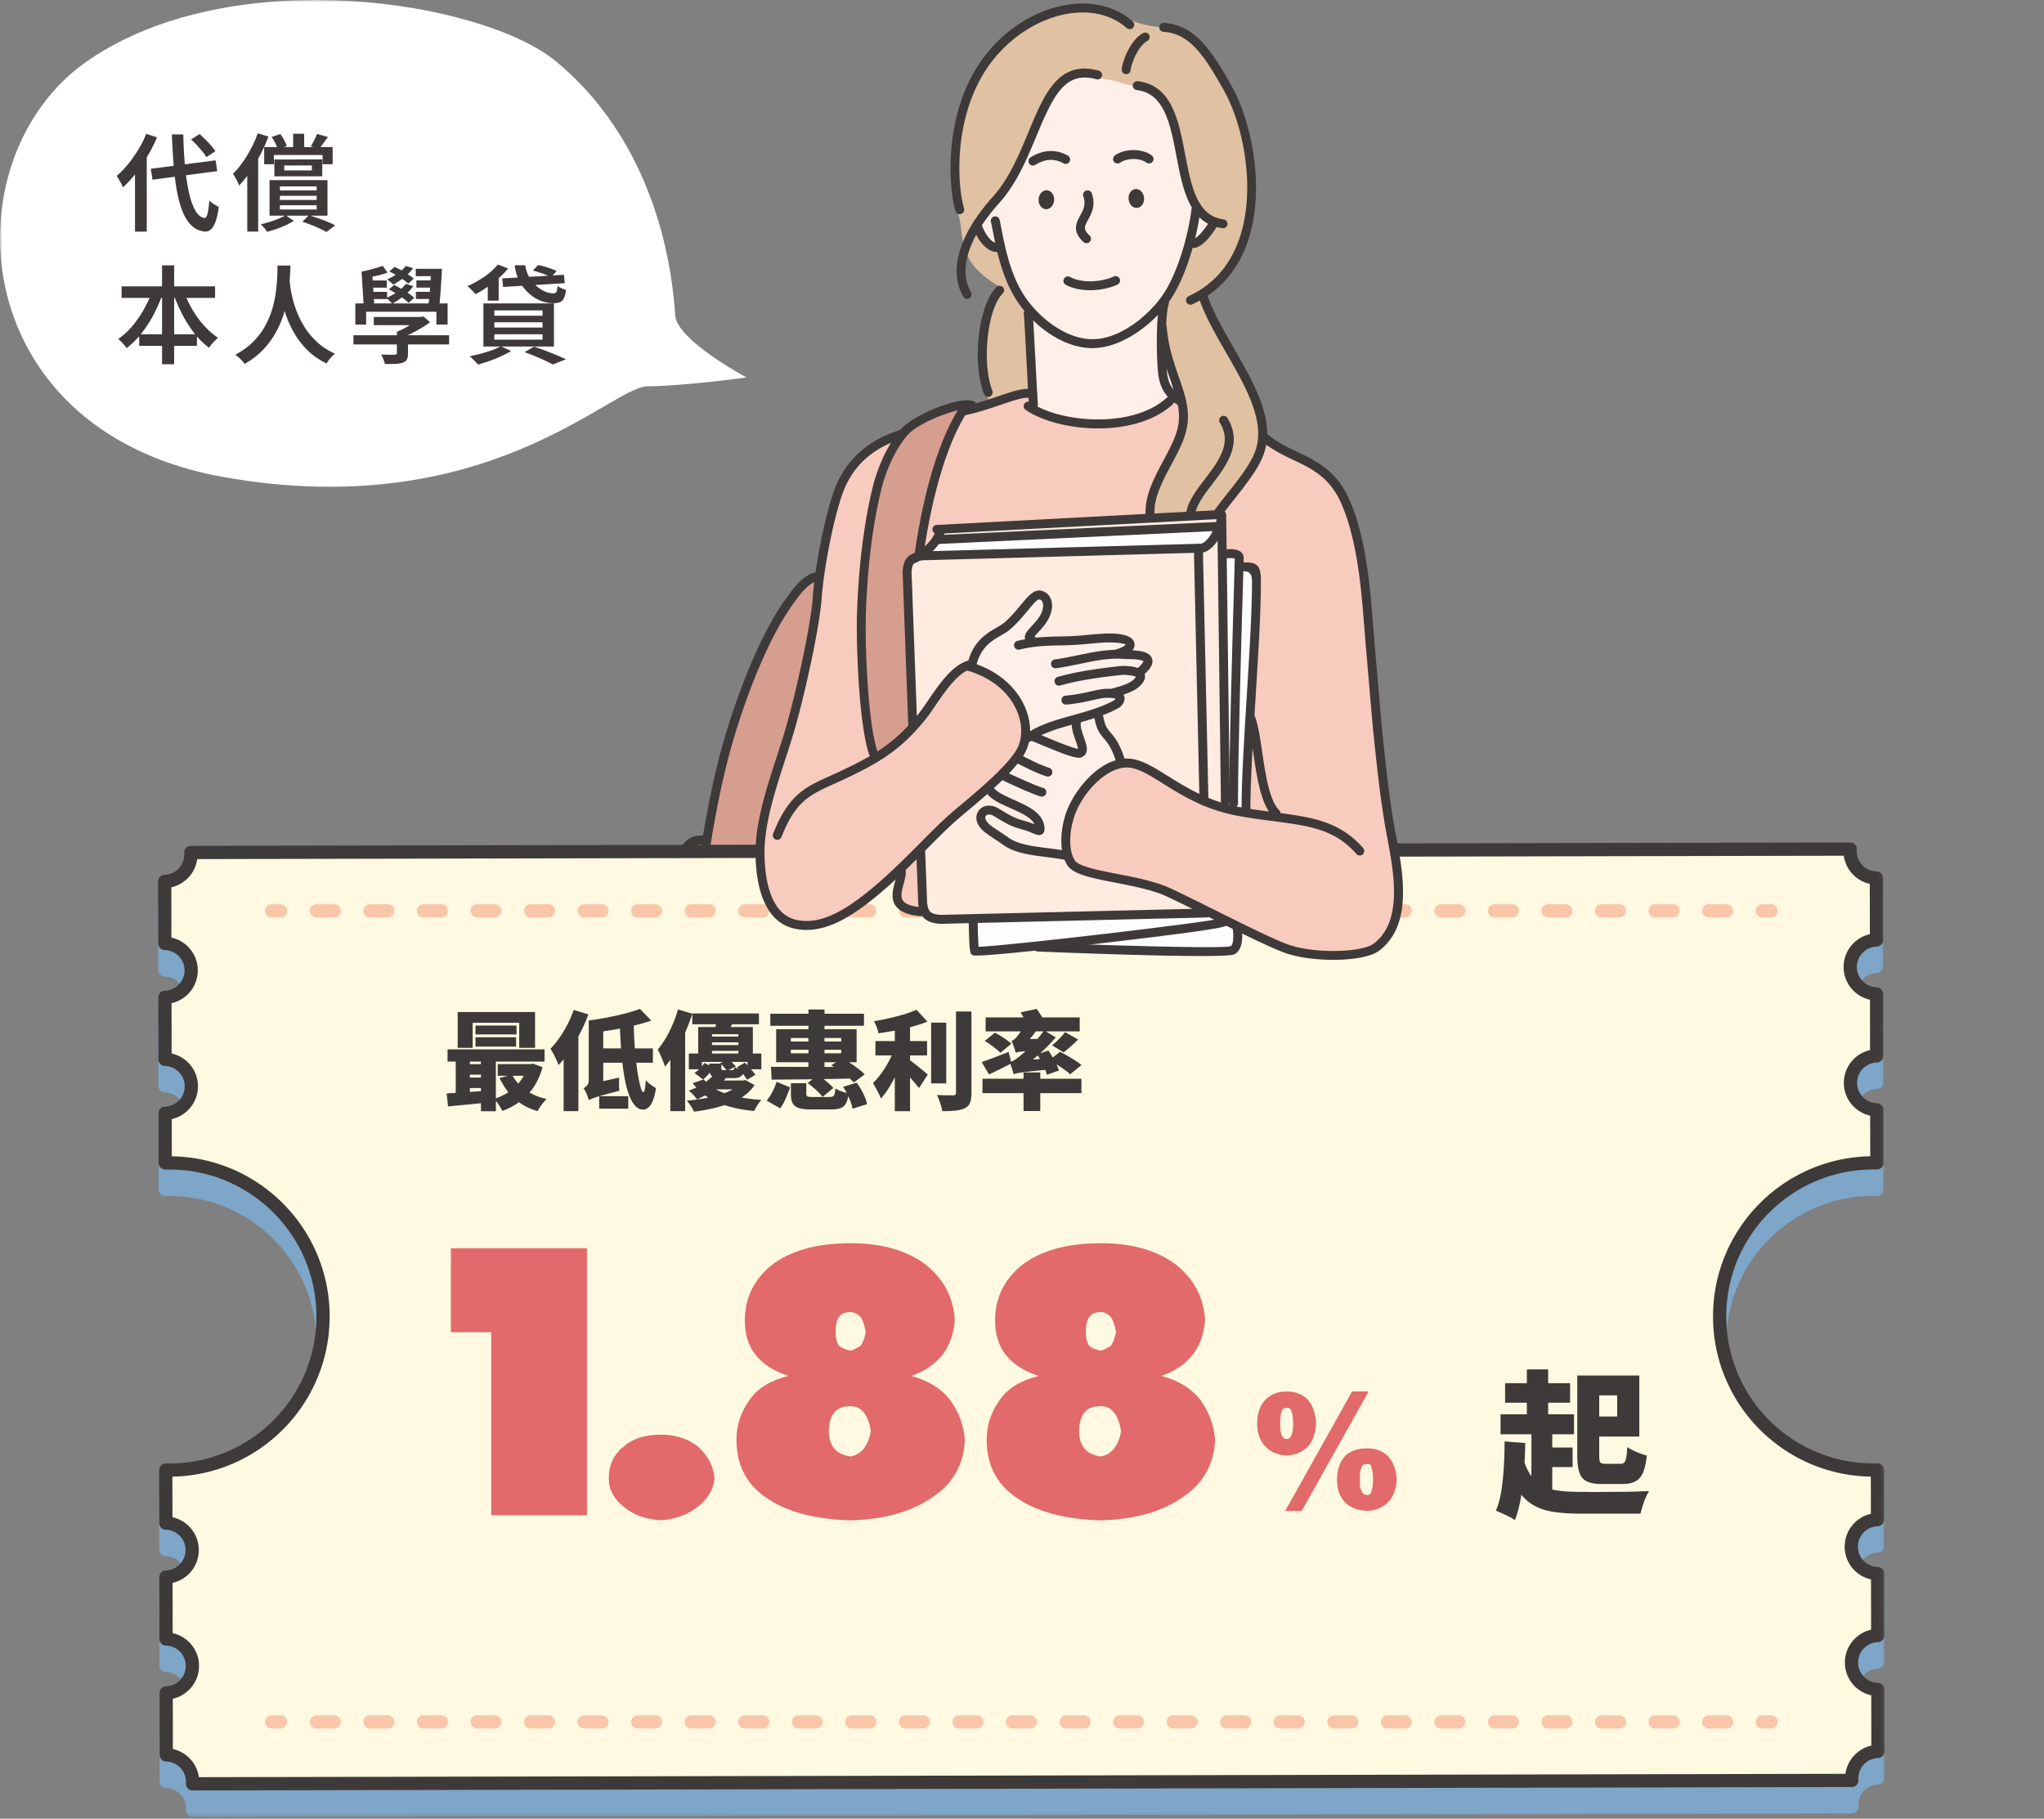 <svg width="463" height="412" viewBox="0 0 463 412" fill="none" xmlns="http://www.w3.org/2000/svg"><rect x="0" y="0" width="463" height="412" fill="#808080" stroke="none"/><mask id="mask0_1485_1305" style="mask-type:luminance" maskUnits="userSpaceOnUse" x="0" y="0" width="427" height="412"><path d="M426.89 0H0v411.59h426.89V0z" fill="#fff"/></mask><g mask="url(#mask0_1485_1305)"><path fill-rule="evenodd" clip-rule="evenodd" d="M183.24 130.79l-3.61 4.2c-4.3 6.18-9.14 15.97-11.58 23.08-3.29 9.6-8.09 32.19-8.09 32.19s-3.38-.78-5.28 2.71c-4.11 7.53-3.24 21.02-3.98 29.51-.29 3.31.13 9.48.51 10.91.37 1.41 1.42 1.86 2.4 1.94 1.05.09 2.03-.24 2.03-.24s-.71 6.81 2.65 9.47c1.46 1.16 18.34 2.26 25.06-2.02 8.69-5.53 7.79-17.6 11.42-24.64 10.07-19.56 18.31-48.23 7.3-69.16-3.77-7.18-15.54-17.99-15.54-17.99l-3.28.04h-.01z" fill="#D69E8F"/><path d="M162.191 246.71c-2.06-.26-3.58-.85-4.68-1.76-2.52-2.08-2.66-5.47-2.59-9.69.41-22.91 4.14-50.7 9.06-67.58 3.9-13.36 9.14-25.33 14.02-32.03l.31-.43c1.89-2.61 4.47-6.18 8.5-5.67a1.012 1.012 0 11-.25 2.01c-2.84-.36-4.93 2.53-6.61 4.85l-.32.44c-4.75 6.52-9.88 18.26-13.71 31.41-4.88 16.73-8.57 44.3-8.98 67.05-.08 4.29.19 6.73 1.85 8.09 2.68 2.2 9.46 1.93 22.67-.91.55-.12 1.09.23 1.2.78.12.55-.23 1.09-.78 1.2-9.45 2.03-15.64 2.78-19.7 2.26l.01-.02z" fill="#3E3A39"/><path d="M153.16 235.77c-.61-.08-1.21-.29-1.74-.72-1.84-1.51-2.01-4.9-1.68-11.93.36-7.82 1.74-21.64 2.7-25.61l.17-.7c.76-3.24 1.91-8.13 7.1-7.47.55.07.95.58.88 1.13-.07.55-.58.95-1.13.88-3.14-.4-3.97 2.09-4.87 5.93l-.17.71c-.92 3.8-2.29 17.66-2.64 25.22-.22 4.82-.32 9.24.94 10.27.16.13.66.54 2.45.09.54-.14 1.09.19 1.23.74.14.54-.2 1.09-.74 1.23-.71.18-1.6.34-2.49.23h-.01zm23.32 8.8a1 1 0 01-.85-.76c-2.33-9.19-.58-28.74 1.31-43.52a1.012 1.012 0 112.01.25c-2.63 20.65-3.11 35.84-1.35 42.76.14.54-.19 1.09-.73 1.23-.13.03-.25.04-.38.02l-.01.02z" fill="#3E3A39"/><g opacity=".75"><path fill-rule="evenodd" clip-rule="evenodd" d="M419.451 408.88c0 .15 0 .3.02.45l-375.85.77c.02-.15.02-.31 0-.46 0-3.31-2.65-6.01-5.96-6.09l-.02-14.03c3.29-.1 5.94-2.81 5.94-6.13s-2.65-6.01-5.97-6.1l-.02-14.03a6.11 6.11 0 005.94-6.12c0-3.33-2.66-6.02-5.96-6.1l-.03-12.02h.83c19.22 0 34.8-15.57 34.8-34.79s-15.58-34.79-34.8-34.79h-.95l-.02-11.24c3.3-.09 5.95-2.81 5.94-6.12 0-3.32-2.66-6.02-5.96-6.1l-.03-14.04c3.3-.09 5.95-2.8 5.95-6.12 0-3.31-2.66-6.02-5.97-6.1l-.02-14.03c3.29-.1 5.94-2.8 5.93-6.12v-.45l375.85-.77c-.02.16-.02.31-.02.46 0 3.31 2.65 6.01 5.96 6.1l.03 14.03c-3.31.1-5.95 2.8-5.95 6.12 0 3.31 2.66 6.01 5.97 6.1l.02 14.04c-3.3.09-5.94 2.8-5.94 6.12 0 3.3 2.66 6.01 5.96 6.1l.03 12.01h-.82c-19.22 0-34.8 15.57-34.8 34.79s15.58 34.79 34.8 34.79h.94l.02 11.24c-3.3.1-5.94 2.8-5.94 6.13s2.66 6.01 5.96 6.09l.03 14.04c-3.3.1-5.95 2.8-5.94 6.12 0 3.31 2.65 6.02 5.97 6.1l.02 14.03c-3.3.1-5.95 2.81-5.94 6.12z" fill="#7CB3E0" stroke="#7CB3E0" stroke-width="3" stroke-linejoin="round"/><path d="M61.541 212.34h2m8.089 0h323.511m4.04 0h2M61.541 396.08h2m8.089 0h323.511m4.04 0h2" stroke="#7CB3E0" stroke-width="3" stroke-linecap="round" stroke-linejoin="round"/><path d="M111.271 307.79h-9.13v-19.02h30.81v60.49h-21.68v-41.47zm26.629 33.1c0-3.04 1.14-5.45 3.42-7.23 2.03-1.77 4.82-2.66 8.37-2.66 3.29 0 6.09.89 8.37 2.66 2.28 2.03 3.55 4.44 3.8 7.23-.25 2.54-1.52 4.69-3.8 6.47-2.28 1.77-5.07 2.79-8.37 3.04-3.55-.25-6.34-1.27-8.37-3.04-2.28-1.77-3.42-3.93-3.42-6.47zm40.71-23.2c-3.3-1.01-5.83-2.66-7.61-4.95-1.52-2.03-2.28-4.56-2.28-7.61 0-5.07 2.03-9.26 6.09-12.55 4.31-3.3 10.27-4.95 17.88-4.95 7.1 0 12.81 1.65 17.12 4.95 4.06 3.3 6.21 7.48 6.47 12.55-.25 3.04-1.14 5.58-2.66 7.61-1.78 2.28-4.18 3.93-7.23 4.95 3.8 1.01 6.72 2.79 8.75 5.33 2.03 2.79 3.17 5.83 3.42 9.13-.25 5.58-2.66 9.89-7.23 12.94-4.57 3.3-10.78 5.07-18.64 5.33-8.37-.25-14.84-2.03-19.4-5.33-4.31-3.04-6.47-7.36-6.47-12.94 0-3.3 1.01-6.34 3.04-9.13 1.78-2.54 4.69-4.31 8.75-5.33zm14.08 18.26c1.27-.25 2.28-.89 3.04-1.9.76-1.01 1.27-2.28 1.52-3.8-.25-1.77-.76-3.17-1.52-4.18-.76-1.01-1.78-1.52-3.04-1.52-1.78 0-3.04.51-3.8 1.52-.76 1.02-1.14 2.41-1.14 4.18 0 1.52.38 2.79 1.14 3.8.76 1.01 2.03 1.65 3.8 1.9zm0-23.97c.76-.25 1.52-.63 2.28-1.14.51-.76.89-1.77 1.14-3.04-.25-1.52-.63-2.66-1.14-3.42-.76-.76-1.52-1.14-2.28-1.14-1.27 0-2.16.38-2.66 1.14-.51.76-.76 1.9-.76 3.42 0 1.27.25 2.28.76 3.04.51.51 1.39.89 2.66 1.14zm42.601 5.71c-3.3-1.01-5.83-2.66-7.61-4.95-1.52-2.03-2.28-4.56-2.28-7.61 0-5.07 2.03-9.26 6.09-12.55 4.31-3.3 10.27-4.95 17.88-4.95 7.1 0 12.81 1.65 17.12 4.95 4.06 3.3 6.21 7.48 6.47 12.55-.25 3.04-1.14 5.58-2.66 7.61-1.78 2.28-4.18 3.93-7.23 4.95 3.8 1.01 6.72 2.79 8.75 5.33 2.03 2.79 3.17 5.83 3.42 9.13-.25 5.58-2.66 9.89-7.23 12.94-4.57 3.3-10.78 5.07-18.64 5.33-8.37-.25-14.84-2.03-19.4-5.33-4.31-3.04-6.47-7.36-6.47-12.94 0-3.3 1.01-6.34 3.04-9.13 1.77-2.54 4.69-4.31 8.75-5.33zm14.08 18.26c1.27-.25 2.28-.89 3.04-1.9.76-1.01 1.27-2.28 1.52-3.8-.25-1.77-.76-3.17-1.52-4.18-.76-1.01-1.78-1.52-3.04-1.52-1.78 0-3.04.51-3.8 1.52-.76 1.02-1.14 2.41-1.14 4.18 0 1.52.38 2.79 1.14 3.8.76 1.01 2.03 1.65 3.8 1.9zm0-23.97c.76-.25 1.52-.63 2.28-1.14.51-.76.89-1.77 1.14-3.04-.25-1.52-.63-2.66-1.14-3.42-.76-.76-1.52-1.14-2.28-1.14-1.27 0-2.16.38-2.66 1.14-.51.76-.76 1.9-.76 3.42 0 1.27.25 2.28.76 3.04.51.51 1.39.89 2.66 1.14zm48.75 16.58c-.11 2.07-.71 3.75-1.79 5.05-1.2 1.3-2.83 2.01-4.89 2.12-2.07-.11-3.7-.81-4.89-2.12-1.19-1.31-1.79-2.99-1.79-5.05 0-2.28.6-4.08 1.79-5.38 1.2-1.3 2.83-1.96 4.89-1.96 2.06 0 3.7.65 4.89 1.96 1.09 1.3 1.68 3.1 1.79 5.38zm-6.68 3.42c.54 0 .92-.33 1.14-.98.22-.54.33-1.36.33-2.45 0-1.3-.11-2.23-.33-2.77-.22-.65-.6-.92-1.14-.82-.54-.11-.92.16-1.14.82-.22.54-.33 1.47-.33 2.77 0 1.09.11 1.9.33 2.45.22.65.6.98 1.14.98zm-.33 16.3l15.16-27.07h3.75l-15.16 27.07h-3.75zm25.27-7.01c-.11 2.07-.76 3.75-1.96 5.05-1.2 1.2-2.77 1.85-4.73 1.96-2.17-.11-3.86-.76-5.05-1.96-1.2-1.3-1.79-2.99-1.79-5.05 0-2.28.6-4.08 1.79-5.38 1.2-1.2 2.88-1.79 5.05-1.79 1.96 0 3.53.6 4.73 1.79 1.2 1.3 1.85 3.1 1.96 5.38zm-6.68 3.42c.54 0 .87-.33.98-.98.22-.54.33-1.36.33-2.45 0-1.3-.11-2.23-.33-2.77-.11-.65-.44-.92-.98-.82-.65-.11-1.09.16-1.3.82-.33.54-.44 1.47-.33 2.77-.11 1.09 0 1.9.33 2.45.22.65.65.98 1.3.98zm31.119-12.15l4.68.35c-.05 2.25-.15 4.44-.3 6.58-.15 2.14-.4 4.14-.73 6-.33 1.86-.77 3.48-1.31 4.88-.31-.21-.73-.46-1.26-.73-.53-.27-1.08-.54-1.65-.8-.57-.26-1.04-.46-1.42-.6.54-1.21.95-2.65 1.22-4.33.27-1.68.47-3.49.58-5.43.12-1.94.18-3.91.18-5.92h.01zm-.92-6.14h16.64v4.51H339.9v-4.51zm1.03-7.06h14.72v4.43h-14.72v-4.43zm3.9 16.28c.47 1.87 1.08 3.36 1.83 4.47.75 1.11 1.65 1.95 2.71 2.5 1.06.56 2.29.92 3.69 1.1 1.4.18 2.98.27 4.75.27.54 0 1.22 0 2.02.02s1.69.01 2.66 0c.97-.01 1.97-.02 3-.02s2.04 0 3.03-.02c.99-.01 1.92-.04 2.79-.07.86-.04 1.61-.07 2.25-.09-.26.38-.52.87-.78 1.47s-.49 1.23-.69 1.88c-.2.65-.36 1.24-.48 1.76h-13.83c-2.32 0-4.37-.15-6.15-.44-1.79-.3-3.35-.87-4.68-1.72-1.33-.85-2.47-2.09-3.41-3.71-.93-1.62-1.72-3.74-2.36-6.37l3.65-1.03zm1.03-19.4h4.82v12.63h-4.82v-12.63zm1.03 13.02h4.72v15.5h-4.72v-15.5zm2.59 4.68h6.74v4.43h-6.74v-4.43zm7.8-16.32h4.97v18.09c0 .85.08 1.38.25 1.6.17.21.57.32 1.21.32h3.33c.38 0 .67-.1.87-.3.2-.2.36-.57.46-1.12.11-.54.18-1.34.23-2.38.54.38 1.25.75 2.11 1.12.86.37 1.64.63 2.32.8-.17 1.61-.45 2.89-.85 3.83-.4.95-.98 1.62-1.72 2.02-.74.4-1.72.6-2.93.6h-4.65c-1.42 0-2.54-.18-3.35-.55-.82-.37-1.4-1.02-1.74-1.95-.34-.93-.51-2.25-.51-3.96v-18.13.01zm2.09 0h11.96v13.83h-11.96v-4.54h6.95v-4.79h-6.95v-4.5zm-258.21-63.9c.83-.05 1.77-.1 2.83-.17 1.06-.06 2.18-.14 3.35-.23s2.34-.17 3.51-.25l.05 2.67c-1.65.18-3.3.34-4.96.5-1.66.15-3.14.29-4.45.42l-.32-2.94h-.01zm.22-9.98h21.97v2.77h-21.97v-2.77zm1.85.97h3.2v9.95h-3.2v-9.95zm.44-9.42h17.53v8.11h-3.59v-5.68h-10.54v5.68h-3.4v-8.11zm1.8 11.8h5.27v2.38h-5.27v-2.38zm0 3.03h5.27v2.38h-5.27v-2.38zm2.23-11.77h9.3v2.01h-9.3v-2.01zm0 2.65h9.2v2.11h-9.2v-2.11zm1.24 3.64h3.38v13.11h-3.38v-13.11zm10.58 2.43h.63l.58-.1 2.16.8c-.47 1.72-1.13 3.21-1.99 4.49-.86 1.28-1.88 2.36-3.07 3.25-1.19.89-2.54 1.62-4.04 2.18-.19-.42-.47-.9-.84-1.44-.36-.54-.71-.97-1.03-1.3 1.26-.39 2.41-.93 3.43-1.64 1.02-.71 1.9-1.54 2.61-2.52s1.23-2.06 1.55-3.24v-.49l.01.01zm-6.77 0h7.55v2.65h-7.55v-2.65zm3.23 2.38c.66 1.33 1.67 2.48 3.01 3.45 1.34.97 2.95 1.67 4.83 2.09-.23.21-.47.48-.74.8-.27.32-.52.66-.75 1.01-.24.35-.42.66-.57.93-2.07-.62-3.81-1.56-5.21-2.83s-2.53-2.83-3.39-4.67l2.82-.78zm13.97-14.66l3.33 1.04a39.73 39.73 0 01-1.85 4.17c-.71 1.41-1.48 2.74-2.32 4.01-.83 1.26-1.7 2.36-2.58 3.3-.1-.29-.26-.67-.47-1.14-.22-.47-.45-.94-.7-1.42-.25-.48-.47-.86-.67-1.15.7-.71 1.37-1.54 2.03-2.48.66-.94 1.26-1.95 1.82-3.03.56-1.08 1.03-2.19 1.42-3.3h-.01zm-2.28 6.97l3.35-3.35v19.32h-3.35v-15.97zm5.7 13.52c-.05-.26-.14-.56-.27-.91s-.28-.69-.44-1.02c-.16-.33-.32-.6-.49-.81.28-.13.54-.34.8-.63s.39-.69.39-1.19v-13.52l3.28.95v14.61c-.44.21-.82.4-1.15.57-.33.17-.66.37-.98.59-.32.23-.6.45-.81.68-.22.23-.33.45-.33.68zm0 0l-.32-2.84 1.31-1 5.9-1.31c-.03.45-.04.97-.04 1.55 0 .58.04 1.06.08 1.43-1.31.34-2.38.62-3.22.85-.83.23-1.49.42-1.98.58-.49.16-.86.3-1.12.41-.26.11-.47.22-.63.32l.02.01zm11.58-20.71l2.57 2.65c-1.28.44-2.66.83-4.14 1.18-1.48.35-2.99.65-4.53.91s-3.03.48-4.49.66c-.06-.39-.2-.86-.4-1.41-.2-.55-.4-1-.59-1.36 1.39-.19 2.8-.42 4.21-.69 1.42-.27 2.76-.57 4.03-.9 1.27-.33 2.38-.68 3.34-1.03v-.01zm-9.22 19.78h6.58v2.82h-6.58v-2.82zm.34-10.83h11.82v3.25h-11.82v-3.25zm4.3-5.39h3.18c.03 1.59.1 3.13.21 4.64.1 1.5.23 2.9.39 4.19.15 1.29.32 2.42.51 3.4s.37 1.74.55 2.28c.18.54.35.81.51.81.13 0 .24-.23.34-.69.1-.46.17-1.14.22-2.03.18.21.42.44.72.69.3.25.6.47.9.67.3.2.53.34.69.44-.21 1.33-.48 2.34-.8 3.03-.32.7-.67 1.17-1.03 1.43s-.71.39-1.05.39c-.71 0-1.34-.31-1.88-.92-.54-.61-1.02-1.49-1.42-2.62-.41-1.13-.74-2.49-1.01-4.08-.27-1.59-.48-3.36-.64-5.32-.16-1.96-.28-4.06-.36-6.31h-.03zm13.2-3.44l3.25.97c-.45 1.42-1 2.87-1.65 4.34a45.77 45.77 0 01-2.12 4.2c-.77 1.33-1.57 2.48-2.42 3.47-.08-.29-.22-.68-.41-1.18-.2-.49-.41-.99-.63-1.49-.23-.5-.43-.91-.61-1.21.63-.74 1.23-1.6 1.81-2.57.58-.97 1.1-2.01 1.58-3.13s.88-2.25 1.2-3.4zm-1.72 7.06l3.25-3.25.1.05v19.18h-3.35v-15.98zm15.78 9.05h.63l.56-.12 2.09 1.14c-1.05 1.65-2.76 2.96-5.11 3.93-2.35.97-5.22 1.67-8.6 2.11-.16-.37-.4-.8-.71-1.27-.31-.48-.62-.89-.92-1.23 3.17-.29 5.81-.78 7.91-1.48 2.1-.7 3.49-1.56 4.15-2.6v-.49.01zm-5.92-1.36l2.91.58a15.44 15.44 0 01-2.85 2.8c-1.09.83-2.39 1.59-3.9 2.27-.2-.32-.48-.68-.85-1.08s-.71-.7-1.02-.91c1.36-.49 2.51-1.05 3.46-1.7.95-.65 1.69-1.3 2.24-1.97l.01.01zm-5.68-4.76h16.43v3.57h-3.13v-1.67h-10.34v1.67h-2.96v-3.57zm.78-9.08h15.1v2.45h-15.1v-2.45zm2.62 14.95c.74.96 1.74 1.75 3 2.39 1.25.64 2.73 1.14 4.43 1.5 1.7.36 3.57.61 5.61.74-.29.31-.59.71-.91 1.21-.32.5-.56.94-.74 1.31-2.15-.21-4.1-.57-5.85-1.07-1.75-.5-3.29-1.18-4.64-2.04-1.34-.86-2.48-1.93-3.42-3.2l2.52-.85v.01zm.15-3.74l1.99 1.04c-.29.47-.64.95-1.03 1.44-.4.49-.83.92-1.3 1.27l-1.92-1.48c.42-.27.84-.62 1.25-1.04.41-.42.75-.83 1.01-1.24v.01zm-1.43-8.13h12.38v6.75h-3.28v-5.12h-5.97v5.12h-3.13v-6.75zm3.37 12.11h6.89v2.01h-8.91l2.01-2.01h.01zm-1.6-9.95h8.86v1.31h-8.86v-1.31zm0 1.92h8.86v1.31h-8.86v-1.31zm.73 4.2h2.74v.9c0 .26.04.42.13.49.09.06.27.1.55.1h1.67c.21 0 .36-.04.44-.13.08-.09.15-.27.19-.55.24.13.58.26 1.01.39.43.13.81.22 1.13.27-.1.7-.33 1.17-.69 1.43-.36.26-.93.39-1.71.39h-2.48c-.79 0-1.41-.07-1.84-.21-.44-.14-.74-.38-.9-.73-.16-.35-.24-.83-.24-1.44v-.91zm1.72-10.22l3.81.41c-.23.55-.45 1.06-.67 1.52-.22.46-.41.86-.57 1.2l-3.03-.51c.1-.42.19-.87.29-1.35.1-.48.15-.9.17-1.27zm.75 10.15l1.89-.95c.28.24.57.52.89.84.32.32.57.59.77.81l-1.97 1.04c-.16-.23-.4-.51-.7-.85-.3-.34-.6-.64-.87-.9l-.01.01zm3.84.87l1.77-1.02c.4.41.84.87 1.3 1.4.46.53.82.97 1.08 1.35l-1.87 1.14c-.23-.37-.56-.83-1.01-1.38-.44-.55-.87-1.04-1.27-1.48v-.01zm8.941 3.32l3.06 1.26c-.18.53-.38 1.08-.61 1.65-.23.57-.47 1.12-.74 1.65-.27.53-.56 1.02-.88 1.46l-3.06-1.75c.31-.37.6-.79.88-1.26s.54-.96.78-1.48.42-1.03.57-1.53zm-1.41-15.41h21.22v2.72h-21.22v-2.72zm.15 12.02c1.17 0 2.47 0 3.91.01 1.44 0 2.97.01 4.6.01h4.99c1.7 0 3.37 0 5.03-.02l-.17 2.65c-2.17.05-4.36.09-6.57.13-2.21.04-4.31.07-6.31.08-2 .02-3.77.03-5.33.05l-.15-2.91zm1.17-8.52h18.23v7.48h-18.23v-7.48zm3.33 1.99v.8h11.41v-.8h-11.41zm0 2.67v.8h11.41v-.8h-11.41zm0 7.57h3.5v2.35c0 .36.1.57.29.66.19.08.62.12 1.29.12h3.64c.34 0 .6-.04.78-.13.18-.09.31-.28.4-.56.09-.28.15-.7.18-1.25.37.24.86.47 1.46.68.6.21 1.12.36 1.58.44-.13.97-.34 1.72-.63 2.25s-.71.89-1.25 1.09c-.54.2-1.27.3-2.2.3h-4.34c-1.25 0-2.21-.11-2.89-.33-.68-.22-1.15-.59-1.41-1.1-.26-.52-.39-1.22-.39-2.11v-2.4l-.01-.01zm3.79-.02l2.31-1.82c.42.26.85.56 1.3.9.44.34.87.69 1.26 1.04.4.36.72.69.96 1l-2.45 2.02a7.2 7.2 0 00-.87-1.02c-.37-.37-.78-.74-1.21-1.12-.44-.37-.87-.7-1.29-1h-.01zm.19-16.68h3.64v14.1h-3.64v-14.1zm5.17 12.65l2.43-1.58c.63.31 1.27.68 1.92 1.1.65.43 1.25.86 1.82 1.3.57.44 1.04.85 1.41 1.24l-2.48 1.82c-.37-.42-.84-.87-1.4-1.33-.56-.46-1.16-.93-1.81-1.38-.65-.45-1.28-.84-1.89-1.17zm2.69 4.88l3.06-.95c.37.49.72 1.02 1.04 1.59.32.57.6 1.14.84 1.71.23.57.39 1.09.47 1.58l-3.28 1.02c-.07-.45-.2-.96-.41-1.53-.21-.57-.47-1.15-.76-1.75-.3-.6-.62-1.16-.96-1.67zm11.719-8.82l2.33 1.04c-.31.91-.66 1.84-1.06 2.8-.4.96-.83 1.91-1.3 2.84-.47.93-.97 1.81-1.49 2.63-.53.83-1.08 1.55-1.66 2.16-.11-.36-.28-.74-.49-1.17a32.775 32.775 0 00-1.29-2.33c.52-.5 1.02-1.07 1.52-1.71.49-.64.96-1.32 1.4-2.04.44-.72.83-1.44 1.18-2.17s.63-1.42.86-2.06v.01zm4.9-8.64l2.48 2.69c-1.07.42-2.23.8-3.48 1.14-1.25.34-2.53.63-3.82.87s-2.56.45-3.79.63c-.06-.4-.2-.87-.41-1.41-.21-.53-.41-.98-.61-1.33.87-.15 1.75-.31 2.63-.5.88-.19 1.74-.39 2.58-.61.84-.22 1.64-.45 2.39-.7.75-.25 1.43-.51 2.03-.79v.01zm-9.3 7.09H210v3.25h-11.7v-3.25zm4.39-4.56h3.45v20.44h-3.45v-20.44zm2.91 8.54c.24.15.58.38 1.01.72.43.33.89.69 1.37 1.08.48.39.93.75 1.33 1.08.4.33.69.57.85.72l-1.99 3.06a40.754 40.754 0 00-2.14-2.51 51.511 51.511 0 00-2.23-2.31l1.8-1.82v-.02zm5.32-8.16h3.42v13.76h-3.42v-13.76zm5.63-2.52h3.5v18.4c0 .99-.11 1.74-.32 2.27-.21.53-.6.93-1.17 1.23-.57.27-1.28.46-2.15.55-.87.09-1.86.13-2.97.13-.05-.34-.14-.73-.27-1.18-.13-.45-.28-.89-.44-1.33-.16-.45-.33-.83-.51-1.15.76.03 1.5.05 2.21.06.71 0 1.2.01 1.46.01.23 0 .39-.04.5-.13.1-.09.16-.25.16-.47v-18.39zm5.81 11.45c.78-.26 1.71-.59 2.79-1.01 1.08-.41 2.19-.84 3.33-1.27l.63 2.55c-.84.45-1.7.9-2.59 1.33-.88.44-1.71.84-2.49 1.21l-1.67-2.82v.01zm.19 3.79h22.41v3.25h-22.41v-3.25zm.49-8.57l2.33-1.87a22.604 22.604 0 012.66 1.65c.43.31.78.59 1.06.85l-2.48 2.06a9.04 9.04 0 00-.97-.87c-.4-.32-.83-.65-1.29-.97a16 16 0 00-1.31-.85zm.22-5.34h21.31v3.18h-21.31v-3.18zm6.36 12.89c-.05-.19-.13-.46-.23-.79-.11-.33-.22-.68-.34-1.04-.12-.36-.24-.68-.35-.93.34-.06.67-.2 1-.4.32-.2.7-.47 1.14-.81.23-.18.56-.46 1.01-.85.45-.39.94-.85 1.48-1.4.54-.54 1.09-1.13 1.65-1.77a24.8 24.8 0 001.54-1.95l2.62 1.58c-1.12 1.33-2.36 2.6-3.74 3.81-1.38 1.21-2.74 2.27-4.08 3.16v.1c-.34.18-.62.34-.85.47-.23.14-.42.28-.59.42-.17.14-.25.28-.25.41l-.01-.01zm.46-4.88c-.05-.19-.13-.46-.24-.79-.11-.33-.23-.67-.35-1.02-.12-.35-.24-.64-.35-.89.19-.05.39-.15.58-.3.19-.15.38-.34.56-.55a16.38 16.38 0 001.44-2.02c.3-.49.56-1.01.79-1.54l2.86 1.14c-.49.81-1.07 1.62-1.75 2.44-.68.82-1.33 1.51-1.97 2.08v.07c-.32.18-.59.34-.79.49-.2.15-.38.3-.55.46-.17.16-.24.31-.24.44l.01-.01zm-.46 4.88l-.1-2.23 1.43-.9 7.18-.51c-.08.39-.15.83-.22 1.32-.07.49-.11.9-.12 1.23-1.6.15-2.9.27-3.88.38-.98.11-1.76.19-2.33.27-.57.08-.99.15-1.27.22s-.51.15-.69.23v-.01zm.46-4.88l-.02-2.23 1.38-.85 4.34-.07c-.11.41-.21.86-.3 1.37-.09.51-.15.93-.18 1.27-.96.03-1.74.07-2.35.11-.62.04-1.11.08-1.48.12-.37.04-.66.08-.87.13-.21.05-.38.1-.51.15h-.01zm1.09-9.13l3.64-.8c.29.39.59.82.89 1.29.3.47.53.88.69 1.24l-3.74 1.04c-.13-.37-.34-.82-.63-1.35-.29-.53-.57-1-.85-1.42zm.68 13.59h3.79v8.74h-3.79v-8.74zm3.06-4.08l2.55-.87c.32.45.65.95.97 1.49.32.54.61 1.07.87 1.59s.45 1 .58 1.43l-2.74.97c-.1-.42-.26-.9-.5-1.43-.24-.53-.5-1.08-.8-1.64-.3-.56-.61-1.07-.93-1.54zm2.82 1.29l2.38-1.89c.52.26 1.08.57 1.7.92.61.36 1.2.72 1.76 1.08.56.36 1.02.7 1.4 1.01l-2.55 2.09c-.32-.31-.75-.65-1.29-1.03-.53-.38-1.1-.76-1.7-1.15-.6-.39-1.17-.73-1.7-1.02v-.01zm3.54-6.34l2.94 1.67c-.53.55-1.1 1.08-1.69 1.6-.59.52-1.13.96-1.61 1.31l-2.6-1.58c.32-.26.67-.56 1.03-.9.36-.34.72-.7 1.06-1.07.34-.37.63-.72.87-1.04v.01z" fill="#7CB3E0"/></g><path fill-rule="evenodd" clip-rule="evenodd" d="M419.451 402.88c0 .15 0 .3.02.45l-375.85.77c.02-.15.02-.31 0-.46 0-3.31-2.65-6.01-5.96-6.09l-.02-14.03c3.29-.1 5.94-2.81 5.94-6.13s-2.65-6.01-5.97-6.1l-.02-14.03a6.11 6.11 0 005.94-6.12c0-3.33-2.66-6.02-5.96-6.1l-.03-12.02h.83c19.22 0 34.8-15.57 34.8-34.79s-15.58-34.79-34.8-34.79h-.95l-.02-11.24c3.3-.09 5.95-2.81 5.94-6.12 0-3.32-2.66-6.02-5.96-6.1l-.03-14.04c3.3-.09 5.95-2.8 5.95-6.12 0-3.31-2.66-6.02-5.97-6.1l-.02-14.03c3.29-.1 5.94-2.8 5.93-6.12v-.45l375.85-.77c-.02.16-.02.31-.02.46 0 3.31 2.65 6.01 5.96 6.1l.03 14.03c-3.31.1-5.95 2.8-5.95 6.12 0 3.31 2.66 6.01 5.97 6.1l.02 14.04c-3.3.09-5.94 2.8-5.94 6.12 0 3.3 2.66 6.01 5.96 6.1l.03 12.01h-.82c-19.22 0-34.8 15.57-34.8 34.79s15.58 34.79 34.8 34.79h.94l.02 11.24c-3.3.1-5.94 2.8-5.94 6.13s2.66 6.01 5.96 6.09l.03 14.04c-3.3.1-5.95 2.8-5.94 6.12 0 3.31 2.65 6.02 5.97 6.1l.02 14.03c-3.3.1-5.95 2.81-5.94 6.12z" fill="#FFF9E1" stroke="#3E3A39" stroke-width="3" stroke-linejoin="round"/><path d="M63.54 207.84h-2c-.83 0-1.5-.67-1.5-1.5s.67-1.5 1.5-1.5h2c.83 0 1.5.67 1.5 1.5s-.67 1.5-1.5 1.5zm327.55 0h-4.04c-.83 0-1.5-.67-1.5-1.5s.67-1.5 1.5-1.5h4.04c.83 0 1.5.67 1.5 1.5s-.67 1.5-1.5 1.5zm-12.13 0h-4.04c-.83 0-1.5-.67-1.5-1.5s.67-1.5 1.5-1.5h4.04c.83 0 1.5.67 1.5 1.5s-.67 1.5-1.5 1.5zm-12.13 0h-4.04c-.83 0-1.5-.67-1.5-1.5s.67-1.5 1.5-1.5h4.04c.83 0 1.5.67 1.5 1.5s-.67 1.5-1.5 1.5zm-12.13 0h-4.04c-.83 0-1.5-.67-1.5-1.5s.67-1.5 1.5-1.5h4.04c.83 0 1.5.67 1.5 1.5s-.67 1.5-1.5 1.5zm-12.13 0h-4.04c-.83 0-1.5-.67-1.5-1.5s.67-1.5 1.5-1.5h4.04c.83 0 1.5.67 1.5 1.5s-.67 1.5-1.5 1.5zm-12.13 0h-4.04c-.83 0-1.5-.67-1.5-1.5s.67-1.5 1.5-1.5h4.04c.83 0 1.5.67 1.5 1.5s-.67 1.5-1.5 1.5zm-12.13 0h-4.04c-.83 0-1.5-.67-1.5-1.5s.67-1.5 1.5-1.5h4.04c.83 0 1.5.67 1.5 1.5s-.67 1.5-1.5 1.5zm-12.13 0h-4.04c-.83 0-1.5-.67-1.5-1.5s.67-1.5 1.5-1.5h4.04c.83 0 1.5.67 1.5 1.5s-.67 1.5-1.5 1.5zm-12.13 0h-4.04c-.83 0-1.5-.67-1.5-1.5s.67-1.5 1.5-1.5h4.04c.83 0 1.5.67 1.5 1.5s-.67 1.5-1.5 1.5zm-12.13 0h-4.04c-.83 0-1.5-.67-1.5-1.5s.67-1.5 1.5-1.5h4.04c.83 0 1.5.67 1.5 1.5s-.67 1.5-1.5 1.5zm-12.13 0h-4.04c-.83 0-1.5-.67-1.5-1.5s.67-1.5 1.5-1.5h4.04c.83 0 1.5.67 1.5 1.5s-.67 1.5-1.5 1.5zm-12.13 0h-4.04c-.83 0-1.5-.67-1.5-1.5s.67-1.5 1.5-1.5h4.04c.83 0 1.5.67 1.5 1.5s-.67 1.5-1.5 1.5zm-12.13 0h-4.04c-.83 0-1.5-.67-1.5-1.5s.67-1.5 1.5-1.5h4.04c.83 0 1.5.67 1.5 1.5s-.67 1.5-1.5 1.5zm-12.13 0h-4.04c-.83 0-1.5-.67-1.5-1.5s.67-1.5 1.5-1.5h4.04c.83 0 1.5.67 1.5 1.5s-.67 1.5-1.5 1.5zm-12.13 0h-4.04c-.83 0-1.5-.67-1.5-1.5s.67-1.5 1.5-1.5h4.04c.83 0 1.5.67 1.5 1.5s-.67 1.5-1.5 1.5zm-12.13 0h-4.04c-.83 0-1.5-.67-1.5-1.5s.67-1.5 1.5-1.5h4.04c.83 0 1.5.67 1.5 1.5s-.67 1.5-1.5 1.5zm-12.13 0h-4.04c-.83 0-1.5-.67-1.5-1.5s.67-1.5 1.5-1.5h4.04c.83 0 1.5.67 1.5 1.5s-.67 1.5-1.5 1.5zm-12.13 0h-4.04c-.83 0-1.5-.67-1.5-1.5s.67-1.5 1.5-1.5h4.04c.83 0 1.5.67 1.5 1.5s-.67 1.5-1.5 1.5zm-12.13 0h-4.04c-.83 0-1.5-.67-1.5-1.5s.67-1.5 1.5-1.5h4.04c.83 0 1.5.67 1.5 1.5s-.67 1.5-1.5 1.5zm-12.13 0h-4.04c-.83 0-1.5-.67-1.5-1.5s.67-1.5 1.5-1.5h4.04c.83 0 1.5.67 1.5 1.5s-.67 1.5-1.5 1.5zm-12.13 0h-4.04c-.83 0-1.5-.67-1.5-1.5s.67-1.5 1.5-1.5h4.04c.83 0 1.5.67 1.5 1.5s-.67 1.5-1.5 1.5zm-12.13 0h-4.04c-.83 0-1.5-.67-1.5-1.5s.67-1.5 1.5-1.5h4.04c.83 0 1.5.67 1.5 1.5s-.67 1.5-1.5 1.5zm-12.13 0h-4.04c-.83 0-1.5-.67-1.5-1.5s.67-1.5 1.5-1.5h4.04c.83 0 1.5.67 1.5 1.5s-.67 1.5-1.5 1.5zm-12.13 0h-4.04c-.83 0-1.5-.67-1.5-1.5s.67-1.5 1.5-1.5h4.04c.83 0 1.5.67 1.5 1.5s-.67 1.5-1.5 1.5zm-12.13 0h-4.04c-.83 0-1.5-.67-1.5-1.5s.67-1.5 1.5-1.5h4.04c.83 0 1.5.67 1.5 1.5s-.67 1.5-1.5 1.5zm-12.13 0H83.8c-.83 0-1.5-.67-1.5-1.5s.67-1.5 1.5-1.5h4.04c.83 0 1.5.67 1.5 1.5s-.67 1.5-1.5 1.5zm-12.13 0h-4.04c-.83 0-1.5-.67-1.5-1.5s.67-1.5 1.5-1.5h4.04c.83 0 1.5.67 1.5 1.5s-.67 1.5-1.5 1.5zm325.471 0h-2c-.83 0-1.5-.67-1.5-1.5s.67-1.5 1.5-1.5h2c.83 0 1.5.67 1.5 1.5s-.67 1.5-1.5 1.5zM63.54 391.58h-2c-.83 0-1.5-.67-1.5-1.5s.67-1.5 1.5-1.5h2c.83 0 1.5.67 1.5 1.5s-.67 1.5-1.5 1.5zm327.55 0h-4.04c-.83 0-1.5-.67-1.5-1.5s.67-1.5 1.5-1.5h4.04c.83 0 1.5.67 1.5 1.5s-.67 1.5-1.5 1.5zm-12.13 0h-4.04c-.83 0-1.5-.67-1.5-1.5s.67-1.5 1.5-1.5h4.04c.83 0 1.5.67 1.5 1.5s-.67 1.5-1.5 1.5zm-12.13 0h-4.04c-.83 0-1.5-.67-1.5-1.5s.67-1.5 1.5-1.5h4.04c.83 0 1.5.67 1.5 1.5s-.67 1.5-1.5 1.5zm-12.13 0h-4.04c-.83 0-1.5-.67-1.5-1.5s.67-1.5 1.5-1.5h4.04c.83 0 1.5.67 1.5 1.5s-.67 1.5-1.5 1.5zm-12.13 0h-4.04c-.83 0-1.5-.67-1.5-1.5s.67-1.5 1.5-1.5h4.04c.83 0 1.5.67 1.5 1.5s-.67 1.5-1.5 1.5zm-12.13 0h-4.04c-.83 0-1.5-.67-1.5-1.5s.67-1.5 1.5-1.5h4.04c.83 0 1.5.67 1.5 1.5s-.67 1.5-1.5 1.5zm-12.13 0h-4.04c-.83 0-1.5-.67-1.5-1.5s.67-1.5 1.5-1.5h4.04c.83 0 1.5.67 1.5 1.5s-.67 1.5-1.5 1.5zm-12.13 0h-4.04c-.83 0-1.5-.67-1.5-1.5s.67-1.5 1.5-1.5h4.04c.83 0 1.5.67 1.5 1.5s-.67 1.5-1.5 1.5zm-12.13 0h-4.04c-.83 0-1.5-.67-1.5-1.5s.67-1.5 1.5-1.5h4.04c.83 0 1.5.67 1.5 1.5s-.67 1.5-1.5 1.5zm-12.13 0h-4.04c-.83 0-1.5-.67-1.5-1.5s.67-1.5 1.5-1.5h4.04c.83 0 1.5.67 1.5 1.5s-.67 1.5-1.5 1.5zm-12.13 0h-4.04c-.83 0-1.5-.67-1.5-1.5s.67-1.5 1.5-1.5h4.04c.83 0 1.5.67 1.5 1.5s-.67 1.5-1.5 1.5zm-12.13 0h-4.04c-.83 0-1.5-.67-1.5-1.5s.67-1.5 1.5-1.5h4.04c.83 0 1.5.67 1.5 1.5s-.67 1.5-1.5 1.5zm-12.13 0h-4.04c-.83 0-1.5-.67-1.5-1.5s.67-1.5 1.5-1.5h4.04c.83 0 1.5.67 1.5 1.5s-.67 1.5-1.5 1.5zm-12.13 0h-4.04c-.83 0-1.5-.67-1.5-1.5s.67-1.5 1.5-1.5h4.04c.83 0 1.5.67 1.5 1.5s-.67 1.5-1.5 1.5zm-12.13 0h-4.04c-.83 0-1.5-.67-1.5-1.5s.67-1.5 1.5-1.5h4.04c.83 0 1.5.67 1.5 1.5s-.67 1.5-1.5 1.5zm-12.13 0h-4.04c-.83 0-1.5-.67-1.5-1.5s.67-1.5 1.5-1.5h4.04c.83 0 1.5.67 1.5 1.5s-.67 1.5-1.5 1.5zm-12.13 0h-4.04c-.83 0-1.5-.67-1.5-1.5s.67-1.5 1.5-1.5h4.04c.83 0 1.5.67 1.5 1.5s-.67 1.5-1.5 1.5zm-12.13 0h-4.04c-.83 0-1.5-.67-1.5-1.5s.67-1.5 1.5-1.5h4.04c.83 0 1.5.67 1.5 1.5s-.67 1.5-1.5 1.5zm-12.13 0h-4.04c-.83 0-1.5-.67-1.5-1.5s.67-1.5 1.5-1.5h4.04c.83 0 1.5.67 1.5 1.5s-.67 1.5-1.5 1.5zm-12.13 0h-4.04c-.83 0-1.5-.67-1.5-1.5s.67-1.5 1.5-1.5h4.04c.83 0 1.5.67 1.5 1.5s-.67 1.5-1.5 1.5zm-12.13 0h-4.04c-.83 0-1.5-.67-1.5-1.5s.67-1.5 1.5-1.5h4.04c.83 0 1.5.67 1.5 1.5s-.67 1.5-1.5 1.5zm-12.13 0h-4.04c-.83 0-1.5-.67-1.5-1.5s.67-1.5 1.5-1.5h4.04c.83 0 1.5.67 1.5 1.5s-.67 1.5-1.5 1.5zm-12.13 0h-4.04c-.83 0-1.5-.67-1.5-1.5s.67-1.5 1.5-1.5h4.04c.83 0 1.5.67 1.5 1.5s-.67 1.5-1.5 1.5zm-12.13 0h-4.04c-.83 0-1.5-.67-1.5-1.5s.67-1.5 1.5-1.5h4.04c.83 0 1.5.67 1.5 1.5s-.67 1.5-1.5 1.5zm-12.13 0h-4.04c-.83 0-1.5-.67-1.5-1.5s.67-1.5 1.5-1.5h4.04c.83 0 1.5.67 1.5 1.5s-.67 1.5-1.5 1.5zm-12.13 0H83.8c-.83 0-1.5-.67-1.5-1.5s.67-1.5 1.5-1.5h4.04c.83 0 1.5.67 1.5 1.5s-.67 1.5-1.5 1.5zm-12.13 0h-4.04c-.83 0-1.5-.67-1.5-1.5s.67-1.5 1.5-1.5h4.04c.83 0 1.5.67 1.5 1.5s-.67 1.5-1.5 1.5zm325.471 0h-2c-.83 0-1.5-.67-1.5-1.5s.67-1.5 1.5-1.5h2c.83 0 1.5.67 1.5 1.5s-.67 1.5-1.5 1.5z" fill="#F9C6AA"/><path d="M111.271 301.79h-9.13v-19.02h30.81v60.49h-21.68v-41.47zm26.629 33.1c0-3.04 1.14-5.45 3.42-7.23 2.03-1.77 4.82-2.66 8.37-2.66 3.29 0 6.09.89 8.37 2.66 2.28 2.03 3.55 4.44 3.8 7.23-.25 2.54-1.52 4.69-3.8 6.47-2.28 1.77-5.07 2.79-8.37 3.04-3.55-.25-6.34-1.27-8.37-3.04-2.28-1.77-3.42-3.93-3.42-6.47zm40.71-23.2c-3.3-1.01-5.83-2.66-7.61-4.95-1.52-2.03-2.28-4.56-2.28-7.61 0-5.07 2.03-9.26 6.09-12.55 4.31-3.3 10.27-4.95 17.88-4.95 7.1 0 12.81 1.65 17.12 4.95 4.06 3.3 6.21 7.48 6.47 12.55-.25 3.04-1.14 5.58-2.66 7.61-1.78 2.28-4.18 3.93-7.23 4.95 3.8 1.01 6.72 2.79 8.75 5.33 2.03 2.79 3.17 5.83 3.42 9.13-.25 5.58-2.66 9.89-7.23 12.94-4.57 3.3-10.78 5.07-18.64 5.33-8.37-.25-14.84-2.03-19.4-5.33-4.31-3.04-6.47-7.36-6.47-12.94 0-3.3 1.01-6.34 3.04-9.13 1.78-2.54 4.69-4.31 8.75-5.33zm14.08 18.26c1.27-.25 2.28-.89 3.04-1.9.76-1.01 1.27-2.28 1.52-3.8-.25-1.77-.76-3.17-1.52-4.18-.76-1.01-1.78-1.52-3.04-1.52-1.78 0-3.04.51-3.8 1.52-.76 1.02-1.14 2.41-1.14 4.18 0 1.52.38 2.79 1.14 3.8.76 1.01 2.03 1.65 3.8 1.9zm0-23.97c.76-.25 1.52-.63 2.28-1.14.51-.76.89-1.77 1.14-3.04-.25-1.52-.63-2.66-1.14-3.42-.76-.76-1.52-1.14-2.28-1.14-1.27 0-2.16.38-2.66 1.14-.51.76-.76 1.9-.76 3.42 0 1.27.25 2.28.76 3.04.51.51 1.39.89 2.66 1.14zm42.6 5.71c-3.3-1.01-5.83-2.66-7.61-4.95-1.52-2.03-2.28-4.56-2.28-7.61 0-5.07 2.03-9.26 6.09-12.55 4.31-3.3 10.27-4.95 17.88-4.95 7.1 0 12.81 1.65 17.12 4.95 4.06 3.3 6.21 7.48 6.47 12.55-.25 3.04-1.14 5.58-2.66 7.61-1.78 2.28-4.18 3.93-7.23 4.95 3.8 1.01 6.72 2.79 8.75 5.33 2.03 2.79 3.17 5.83 3.42 9.13-.25 5.58-2.66 9.89-7.23 12.94-4.57 3.3-10.78 5.07-18.64 5.33-8.37-.25-14.84-2.03-19.4-5.33-4.31-3.04-6.47-7.36-6.47-12.94 0-3.3 1.01-6.34 3.04-9.13 1.77-2.54 4.69-4.31 8.75-5.33zm14.08 18.26c1.27-.25 2.28-.89 3.04-1.9.76-1.01 1.27-2.28 1.52-3.8-.25-1.77-.76-3.17-1.52-4.18-.76-1.01-1.78-1.52-3.04-1.52-1.78 0-3.04.51-3.8 1.52-.76 1.02-1.14 2.41-1.14 4.18 0 1.52.38 2.79 1.14 3.8.76 1.01 2.03 1.65 3.8 1.9zm0-23.97c.76-.25 1.52-.63 2.28-1.14.51-.76.89-1.77 1.14-3.04-.25-1.52-.63-2.66-1.14-3.42-.76-.76-1.52-1.14-2.28-1.14-1.27 0-2.16.38-2.66 1.14-.51.76-.76 1.9-.76 3.42 0 1.27.25 2.28.76 3.04.51.51 1.39.89 2.66 1.14zm48.751 16.58c-.11 2.07-.71 3.75-1.79 5.05-1.2 1.3-2.83 2.01-4.89 2.12-2.07-.11-3.7-.81-4.89-2.12-1.19-1.31-1.79-2.99-1.79-5.05 0-2.28.6-4.08 1.79-5.38 1.2-1.3 2.83-1.96 4.89-1.96 2.06 0 3.7.65 4.89 1.96 1.09 1.3 1.68 3.1 1.79 5.38zm-6.68 3.42c.54 0 .92-.33 1.14-.98.22-.54.33-1.36.33-2.45 0-1.3-.11-2.23-.33-2.77-.22-.65-.6-.92-1.14-.82-.54-.11-.92.16-1.14.82-.22.54-.33 1.47-.33 2.77 0 1.09.11 1.9.33 2.45.22.65.6.98 1.14.98zm-.33 16.3l15.16-27.07h3.75l-15.16 27.07h-3.75zm25.27-7.01c-.11 2.07-.76 3.75-1.96 5.05-1.2 1.2-2.77 1.85-4.73 1.96-2.17-.11-3.86-.76-5.05-1.96-1.2-1.3-1.79-2.99-1.79-5.05 0-2.28.6-4.08 1.79-5.38 1.2-1.2 2.88-1.79 5.05-1.79 1.96 0 3.53.6 4.73 1.79 1.2 1.3 1.85 3.1 1.96 5.38zm-6.68 3.42c.54 0 .87-.33.98-.98.22-.54.33-1.36.33-2.45 0-1.3-.11-2.23-.33-2.77-.11-.65-.44-.92-.98-.82-.65-.11-1.09.16-1.3.82-.33.54-.44 1.47-.33 2.77-.11 1.09 0 1.9.33 2.45.22.65.65.98 1.3.98z" fill="#E26A6A"/><path d="M340.82 326.54l4.68.35c-.05 2.25-.15 4.44-.3 6.58-.15 2.14-.4 4.14-.73 6-.33 1.86-.77 3.48-1.31 4.88-.31-.21-.73-.46-1.26-.73-.53-.27-1.08-.54-1.65-.8-.57-.26-1.04-.46-1.42-.6.54-1.21.95-2.65 1.22-4.33.27-1.68.47-3.49.58-5.43.12-1.94.18-3.91.18-5.92h.01zm-.92-6.14h16.64v4.51H339.9v-4.51zm1.03-7.06h14.72v4.43h-14.72v-4.43zm3.9 16.28c.47 1.87 1.08 3.36 1.83 4.47.75 1.11 1.65 1.95 2.71 2.5 1.06.56 2.29.92 3.69 1.1 1.4.18 2.98.27 4.75.27.54 0 1.22 0 2.02.02s1.69.01 2.66 0c.97-.01 1.97-.02 3-.02s2.04 0 3.03-.02c.99-.01 1.92-.04 2.79-.07.86-.04 1.61-.07 2.25-.09-.26.38-.52.87-.78 1.47s-.49 1.23-.69 1.88c-.2.65-.36 1.24-.48 1.76h-13.83c-2.32 0-4.37-.15-6.15-.44-1.79-.3-3.35-.87-4.68-1.72-1.33-.85-2.47-2.09-3.41-3.71-.93-1.62-1.72-3.74-2.36-6.37l3.65-1.03zm1.03-19.4h4.82v12.63h-4.82v-12.63zm1.03 13.02h4.72v15.5h-4.72v-15.5zm2.59 4.68h6.74v4.43h-6.74v-4.43zm7.8-16.32h4.97v18.09c0 .85.08 1.38.25 1.6.17.21.57.32 1.21.32h3.33c.38 0 .67-.1.87-.3.2-.2.36-.57.46-1.12.11-.54.18-1.34.23-2.38.54.38 1.25.75 2.11 1.12.86.37 1.64.63 2.32.8-.17 1.61-.45 2.89-.85 3.83-.4.95-.98 1.62-1.72 2.02-.74.4-1.72.6-2.93.6h-4.65c-1.42 0-2.54-.18-3.35-.55-.82-.37-1.4-1.02-1.74-1.95-.34-.93-.51-2.25-.51-3.96v-18.13.01zm2.09 0h11.96v13.83h-11.96v-4.54h6.95v-4.79h-6.95v-4.5zm-258.21-63.9c.83-.05 1.77-.1 2.83-.17 1.06-.06 2.18-.14 3.35-.23s2.34-.17 3.51-.25l.05 2.67c-1.65.18-3.3.34-4.96.5-1.66.15-3.14.29-4.45.42l-.32-2.94h-.01zm.22-9.98h21.97v2.77h-21.97v-2.77zm1.85.97h3.2v9.95h-3.2v-9.95zm.44-9.42h17.53v8.11h-3.59v-5.68h-10.54v5.68h-3.4v-8.11zm1.8 11.8h5.27v2.38h-5.27v-2.38zm0 3.03h5.27v2.38h-5.27v-2.38zm2.23-11.77h9.3v2.01h-9.3v-2.01zm0 2.65h9.2v2.11h-9.2v-2.11zm1.24 3.64h3.38v13.11h-3.38v-13.11zm10.58 2.43h.63l.58-.1 2.16.8c-.47 1.72-1.13 3.21-1.99 4.49-.86 1.28-1.88 2.36-3.07 3.25-1.19.89-2.54 1.62-4.04 2.18-.19-.42-.47-.9-.84-1.44-.36-.54-.71-.97-1.03-1.3 1.26-.39 2.41-.93 3.43-1.64 1.02-.71 1.9-1.54 2.61-2.52s1.23-2.06 1.55-3.24v-.49l.01.01zm-6.77 0h7.55v2.65h-7.55v-2.65zm3.23 2.38c.66 1.33 1.67 2.48 3.01 3.45 1.34.97 2.95 1.67 4.83 2.09-.23.21-.47.48-.74.8-.27.32-.52.66-.75 1.01-.24.35-.42.66-.57.93-2.07-.62-3.81-1.56-5.21-2.83s-2.53-2.83-3.39-4.67l2.82-.78zm13.97-14.66l3.33 1.04a39.73 39.73 0 01-1.85 4.17c-.71 1.41-1.48 2.74-2.32 4.01-.83 1.26-1.7 2.36-2.58 3.3-.1-.29-.26-.67-.47-1.14-.22-.47-.45-.94-.7-1.42-.25-.48-.47-.86-.67-1.15.7-.71 1.37-1.54 2.03-2.48.66-.94 1.26-1.95 1.82-3.03.56-1.08 1.03-2.19 1.42-3.3h-.01zm-2.28 6.97l3.35-3.35v19.32h-3.35v-15.97zm5.7 13.52c-.05-.26-.14-.56-.27-.91s-.28-.69-.44-1.02c-.16-.33-.32-.6-.49-.81.28-.13.54-.34.8-.63s.39-.69.39-1.19v-13.52l3.28.95v14.61c-.44.21-.82.4-1.15.57-.33.17-.66.37-.98.59-.32.23-.6.45-.81.68-.22.23-.33.45-.33.68zm0 0l-.32-2.84 1.31-1 5.9-1.31c-.03.45-.04.97-.04 1.55 0 .58.04 1.06.08 1.43-1.31.34-2.38.62-3.22.85-.83.23-1.49.42-1.98.58-.49.16-.86.3-1.12.41-.26.11-.47.22-.63.32l.02.01zm11.58-20.71l2.57 2.65c-1.28.44-2.66.83-4.14 1.18-1.48.35-2.99.65-4.53.91s-3.03.48-4.49.66c-.06-.39-.2-.86-.4-1.41-.2-.55-.4-1-.59-1.36 1.39-.19 2.8-.42 4.21-.69 1.42-.27 2.76-.57 4.03-.9 1.27-.33 2.38-.68 3.34-1.03v-.01zm-9.22 19.78h6.58v2.82h-6.58v-2.82zm.34-10.83h11.82v3.25h-11.82v-3.25zm4.3-5.39h3.18c.03 1.59.1 3.13.21 4.64.1 1.5.23 2.9.39 4.19.15 1.29.32 2.42.51 3.4s.37 1.74.55 2.28c.18.54.35.81.51.81.13 0 .24-.23.34-.69.1-.46.17-1.14.22-2.03.18.21.42.44.72.69.3.25.6.47.9.67.3.2.53.34.69.44-.21 1.33-.48 2.34-.8 3.03-.32.7-.67 1.17-1.03 1.43s-.71.39-1.05.39c-.71 0-1.34-.31-1.88-.92-.54-.61-1.02-1.49-1.42-2.62-.41-1.13-.74-2.49-1.01-4.08-.27-1.59-.48-3.36-.64-5.32-.16-1.96-.28-4.06-.36-6.31h-.03zm13.2-3.44l3.25.97c-.45 1.42-1 2.87-1.65 4.34a45.77 45.77 0 01-2.12 4.2c-.77 1.33-1.57 2.48-2.42 3.47-.08-.29-.22-.68-.41-1.18-.2-.49-.41-.99-.63-1.49-.23-.5-.43-.91-.61-1.21.63-.74 1.23-1.6 1.81-2.57.58-.97 1.1-2.01 1.58-3.13s.88-2.25 1.2-3.4zm-1.72 7.06l3.25-3.25.1.05v19.18h-3.35v-15.98zm15.78 9.05h.63l.56-.12 2.09 1.14c-1.05 1.65-2.76 2.96-5.11 3.93-2.35.97-5.22 1.67-8.6 2.11-.16-.37-.4-.8-.71-1.27-.31-.48-.62-.89-.92-1.23 3.17-.29 5.81-.78 7.91-1.48 2.1-.7 3.49-1.56 4.15-2.6v-.49.01zm-5.92-1.36l2.91.58a15.44 15.44 0 01-2.85 2.8c-1.09.83-2.39 1.59-3.9 2.27-.2-.32-.48-.68-.85-1.08s-.71-.7-1.02-.91c1.36-.49 2.51-1.05 3.46-1.7.95-.65 1.69-1.3 2.24-1.97l.01.01zm-5.68-4.76h16.43v3.57h-3.13v-1.67h-10.34v1.67h-2.96v-3.57zm.78-9.08h15.1v2.45h-15.1v-2.45zm2.62 14.95c.74.96 1.74 1.75 3 2.39 1.25.64 2.73 1.14 4.43 1.5 1.7.36 3.57.61 5.61.74-.29.31-.59.71-.91 1.21-.32.5-.56.94-.74 1.31-2.15-.21-4.1-.57-5.85-1.07-1.75-.5-3.29-1.18-4.64-2.04-1.34-.86-2.48-1.93-3.42-3.2l2.52-.85v.01zm.15-3.74l1.99 1.04c-.29.47-.64.95-1.03 1.44-.4.49-.83.92-1.3 1.27l-1.92-1.48c.42-.27.84-.62 1.25-1.04.41-.42.75-.83 1.01-1.24v.01zm-1.43-8.13h12.38v6.75h-3.28v-5.12h-5.97v5.12h-3.13v-6.75zm3.37 12.11h6.89v2.01h-8.91l2.01-2.01h.01zm-1.6-9.95h8.86v1.31h-8.86v-1.31zm0 1.92h8.86v1.31h-8.86v-1.31zm.73 4.2h2.74v.9c0 .26.04.42.13.49.09.06.27.1.55.1h1.67c.21 0 .36-.04.44-.13.08-.09.15-.27.19-.55.24.13.58.26 1.01.39.43.13.81.22 1.13.27-.1.7-.33 1.17-.69 1.43-.36.26-.93.39-1.71.39h-2.48c-.79 0-1.41-.07-1.84-.21-.44-.14-.74-.38-.9-.73-.16-.35-.24-.83-.24-1.44v-.91zm1.72-10.22l3.81.41c-.23.55-.45 1.06-.67 1.52-.22.46-.41.86-.57 1.2l-3.03-.51c.1-.42.19-.87.29-1.35.1-.48.15-.9.17-1.27zm.75 10.15l1.89-.95c.28.24.57.52.89.84.32.32.57.59.77.81l-1.97 1.04c-.16-.23-.4-.51-.7-.85-.3-.34-.6-.64-.87-.9l-.01.01zm3.84.87l1.77-1.02c.4.41.84.87 1.3 1.4.46.53.82.97 1.08 1.35l-1.87 1.14c-.23-.37-.56-.83-1.01-1.38-.44-.55-.87-1.04-1.27-1.48v-.01zm8.94 3.32l3.06 1.26c-.18.53-.38 1.08-.61 1.65-.23.57-.47 1.12-.74 1.65-.27.53-.56 1.02-.88 1.46l-3.06-1.75c.31-.37.6-.79.88-1.26s.54-.96.78-1.48.42-1.03.57-1.53zm-1.41-15.41h21.22v2.72h-21.22v-2.72zm.15 12.02c1.17 0 2.47 0 3.91.01 1.44 0 2.97.01 4.6.01h4.99c1.7 0 3.37 0 5.03-.02l-.17 2.65c-2.17.05-4.36.09-6.57.13-2.21.04-4.31.07-6.31.08-2 .02-3.77.03-5.33.05l-.15-2.91zm1.17-8.52h18.23v7.48h-18.23v-7.48zm3.33 1.99v.8h11.41v-.8h-11.41zm0 2.67v.8h11.41v-.8h-11.41zm0 7.57h3.5v2.35c0 .36.1.57.29.66.19.08.62.12 1.29.12h3.64c.34 0 .6-.04.78-.13.18-.09.31-.28.4-.56.09-.28.15-.7.18-1.25.37.24.86.47 1.46.68.6.21 1.12.36 1.58.44-.13.97-.34 1.72-.63 2.25s-.71.89-1.25 1.09c-.54.2-1.27.3-2.2.3h-4.34c-1.25 0-2.21-.11-2.89-.33-.68-.22-1.15-.59-1.41-1.1-.26-.52-.39-1.22-.39-2.11v-2.4l-.01-.01zm3.79-.02l2.31-1.82c.42.26.85.56 1.3.9.44.34.87.69 1.26 1.04.4.36.72.69.96 1l-2.45 2.02a7.2 7.2 0 00-.87-1.02c-.37-.37-.78-.74-1.21-1.12-.44-.37-.87-.7-1.29-1h-.01zm.19-16.68h3.64v14.1h-3.64v-14.1zm5.17 12.65l2.43-1.58c.63.31 1.27.68 1.92 1.1.65.43 1.25.86 1.82 1.3.57.44 1.04.85 1.41 1.24l-2.48 1.82c-.37-.42-.84-.87-1.4-1.33-.56-.46-1.16-.93-1.81-1.38-.65-.45-1.28-.84-1.89-1.17zm2.69 4.88l3.06-.95c.37.49.72 1.02 1.04 1.59.32.57.6 1.14.84 1.71.23.57.39 1.09.47 1.58l-3.28 1.02c-.07-.45-.2-.96-.41-1.53-.21-.57-.47-1.15-.76-1.75-.3-.6-.62-1.16-.96-1.67zm11.72-8.82l2.33 1.04c-.31.91-.66 1.84-1.06 2.8-.4.96-.83 1.91-1.3 2.84-.47.93-.97 1.81-1.49 2.63-.53.83-1.08 1.55-1.66 2.16-.11-.36-.28-.74-.49-1.17a32.775 32.775 0 00-1.29-2.33c.52-.5 1.02-1.07 1.52-1.71.49-.64.96-1.32 1.4-2.04.44-.72.83-1.44 1.18-2.17s.63-1.42.86-2.06v.01zm4.9-8.64l2.48 2.69c-1.07.42-2.23.8-3.48 1.14-1.25.34-2.53.63-3.82.87s-2.56.45-3.79.63c-.06-.4-.2-.87-.41-1.41-.21-.53-.41-.98-.61-1.33.87-.15 1.75-.31 2.63-.5.88-.19 1.74-.39 2.58-.61.84-.22 1.64-.45 2.39-.7.75-.25 1.43-.51 2.03-.79v.01zm-9.3 7.09H210v3.25h-11.7v-3.25zm4.39-4.56h3.45v20.44h-3.45v-20.44zm2.91 8.54c.24.15.58.38 1.01.72.43.33.89.69 1.37 1.08.48.39.93.75 1.33 1.08.4.33.69.57.85.72l-1.99 3.06a40.754 40.754 0 00-2.14-2.51 51.511 51.511 0 00-2.23-2.31l1.8-1.82v-.02zm5.32-8.16h3.42v13.76h-3.42v-13.76zm5.63-2.52h3.5v18.4c0 .99-.11 1.74-.32 2.27-.21.53-.6.93-1.17 1.23-.57.27-1.28.46-2.15.55-.87.09-1.86.13-2.97.13-.05-.34-.14-.73-.27-1.18-.13-.45-.28-.89-.44-1.33-.16-.45-.33-.83-.51-1.15.76.03 1.5.05 2.21.06.71 0 1.2.01 1.46.01.23 0 .39-.04.5-.13.1-.09.16-.25.16-.47v-18.39zm5.81 11.45c.78-.26 1.71-.59 2.79-1.01 1.08-.41 2.19-.84 3.33-1.27l.63 2.55c-.84.45-1.7.9-2.59 1.33-.88.44-1.71.84-2.49 1.21l-1.67-2.82v.01zm.19 3.79h22.41v3.25h-22.41v-3.25zm.49-8.57l2.33-1.87a22.604 22.604 0 012.66 1.65c.43.31.78.59 1.06.85l-2.48 2.06a9.04 9.04 0 00-.97-.87c-.4-.32-.83-.65-1.29-.97a16 16 0 00-1.31-.85zm.22-5.34h21.31v3.18h-21.31v-3.18zm6.36 12.89c-.05-.19-.13-.46-.23-.79-.11-.33-.22-.68-.34-1.04-.12-.36-.24-.68-.35-.93.34-.06.67-.2 1-.4.32-.2.7-.47 1.14-.81.23-.18.56-.46 1.01-.85.45-.39.94-.85 1.48-1.4.54-.54 1.09-1.13 1.65-1.77a24.8 24.8 0 001.54-1.95l2.62 1.58c-1.12 1.33-2.36 2.6-3.74 3.81-1.38 1.21-2.74 2.27-4.08 3.16v.1c-.34.18-.62.34-.85.47-.23.14-.42.28-.59.42-.17.14-.25.28-.25.41l-.01-.01zm.46-4.88c-.05-.19-.13-.46-.24-.79-.11-.33-.23-.67-.35-1.02-.12-.35-.24-.64-.35-.89.19-.05.39-.15.58-.3.19-.15.38-.34.56-.55a16.38 16.38 0 001.44-2.02c.3-.49.56-1.01.79-1.54l2.86 1.14c-.49.81-1.07 1.62-1.75 2.44-.68.82-1.33 1.51-1.97 2.08v.07c-.32.18-.59.34-.79.49-.2.15-.38.3-.55.46-.17.16-.24.31-.24.44l.01-.01zm-.46 4.88l-.1-2.23 1.43-.9 7.18-.51c-.08.39-.15.83-.22 1.32-.07.49-.11.9-.12 1.23-1.6.15-2.9.27-3.88.38-.98.11-1.76.19-2.33.27-.57.08-.99.15-1.27.22s-.51.15-.69.23v-.01zm.46-4.88l-.02-2.23 1.38-.85 4.34-.07c-.11.41-.21.86-.3 1.37-.09.51-.15.93-.18 1.27-.96.03-1.74.07-2.35.11-.62.04-1.11.08-1.48.12-.37.04-.66.08-.87.13-.21.05-.38.1-.51.15h-.01zm1.09-9.13l3.64-.8c.29.39.59.82.89 1.29.3.47.53.88.69 1.24l-3.74 1.04c-.13-.37-.34-.82-.63-1.35-.29-.53-.57-1-.85-1.42zm.68 13.59h3.79v8.74h-3.79v-8.74zm3.06-4.08l2.55-.87c.32.45.65.95.97 1.49.32.54.61 1.07.87 1.59s.45 1 .58 1.43l-2.74.97c-.1-.42-.26-.9-.5-1.43-.24-.53-.5-1.08-.8-1.64-.3-.56-.61-1.07-.93-1.54zm2.82 1.29l2.38-1.89c.52.26 1.08.57 1.7.92.61.36 1.2.72 1.76 1.08.56.36 1.02.7 1.4 1.01l-2.55 2.09c-.32-.31-.75-.65-1.29-1.03-.53-.38-1.1-.76-1.7-1.15-.6-.39-1.17-.73-1.7-1.02v-.01zm3.54-6.34l2.94 1.67c-.53.55-1.1 1.08-1.69 1.6-.59.52-1.13.96-1.61 1.31l-2.6-1.58c.32-.26.67-.56 1.03-.9.36-.34.72-.7 1.06-1.07.34-.37.63-.72.87-1.04v.01z" fill="#3E3A39"/><path fill-rule="evenodd" clip-rule="evenodd" d="M265.53 90.32s-9.02 3.5-11.64 3.28c-3.77-.31-7.67-.33-11.41-.86-2.67-.38-9.28-3.66-9.28-3.66s-.71.24-3.86.87c-3.31.66-11 3.24-13.99 4.73-6.25 3.13-17.87 4.77-22 10.56-6.8 9.51-5.87 20.57-8.11 31.81-2.04 10.19-2.89 20.77-6.05 29-3.16 8.22-6.11 17.94-6.68 24.84-.41 5 .44 16.95 7.41 18.52 4.43.99 6.73.36 11.92-2.53 2.77-1.54 12.1-9.85 12.1-9.85s-1.27 5.96.09 7.68c1.35 1.72 8.19 3.23 12.01 3.61 14.23 1.42 15.5-3 29.72-.81 5.77.89 28.27-.63 28.27-.63s10.59 6.69 21.11 9.29c5.65 1.4 12.36-.27 14.97-.56 1.69-.19 4.56-4.99 5.61-6.74 1.36-2.27.96-9.06.58-11.51-1.4-9.09-2.47-12.03-3.22-21.25-.66-8.06-2.66-20.18-3.11-32.26-.31-8.27-1.41-23.57-4.85-29.59-4.71-8.24-17.93-14.47-26.42-17.65-4.88-1.83-13.18-6.28-13.18-6.28l.01-.01z" fill="#F7CBBE"/><path fill-rule="evenodd" clip-rule="evenodd" d="M266.37 90.08s-4.34-13.19-2.98-19.58c.52-2.46 2.07-4.24 3.3-6.95 1.65-3.62 2.98-7.87 2.98-7.87s1.97-1.11 3.32-2.42c1.35-1.31 2.08-2.82 2.08-2.82s-3.16-1.58-5.12-6.65c-1.9-4.93-2.83-14.68-6.06-20.37-2.37-4.18-7.04-3.9-10.44-4.9-3.33-.98-5.37-3.3-9.72-1.79-6.78 2.36-8.88 11.43-11.62 17.52-3.12 6.95-11.15 16.59-11.15 16.59l2.52 3.57 2.79 1.81 2.9 7.96 3.59 6.24 1.21 22.88s5 1.62 10.48 2.47c4.86.76 12.11-.28 15.06-1.18 1.08-.33 6.85-4.51 6.85-4.51h.01z" fill="#FFEFE9"/><path fill-rule="evenodd" clip-rule="evenodd" d="M208.76 197.24c0 3.37-1.17 10.04 3.8 10.66 6.5.81 59.97-1.41 59.97-1.41s-6.64-3.96-11.32-5.71c-.58-.21-6.44-1.53-7.33-1.69-4.98-.91-10.73-1.35-12.04-4.53-.95-2.3-.01-8.72 2.87-15.17 1.27-2.84 7.02-6.71 10.44-6.87 4.42-.21 9.35 4.74 13.49 7.02 5.28 2.91 9.27 3.34 9.27 3.34l-1.01-66.24s-2.5-.06-3.76-.06c-4.19 0-7.16.51-11.35.51-4.53 0-12.22.73-20.13 1.16-12.8.69-28.18 1.48-28.18 1.48l-3.82 5.56s-2.21-.68-3.6 2.08c-.73 1.46-.22 8.11-.22 12.92 0 9.76.81 24.61.81 24.61s2.11-2.62 4.33-5.86c2.09-3.05 4.26-7.89 7.66-8.61 3.8-.81 10.96 6.81 12.04 8.66 4.41 7.57-1.74 14.62-1.74 14.62l-20.38 19.25s.23 3.11.23 4.28h-.03z" fill="#FFEBE0"/><path fill-rule="evenodd" clip-rule="evenodd" d="M253.35 172.28c1.02-1.07-4.99-10.55-4.99-10.55l-4.76 1.85s2.63 4.82 1.34 6.76c-.67 1.01-12.13-3.98-12.13-3.98s-1.42 4.1-3.58 6.49c-.81.9-5.53 6-5.53 6s2.3 1.5 4.96 3.01c3.52 2 7.54 4.25 6.51 5.28-1.53 1.53-9.2-4-11.79-3.03-2.83 1.06 1.24 4.38 2.1 4.89 1.25.73 3.86 2.71 7.79 3.78 3.47.95 8.39 1.06 8.39 1.06s.16-10.7 1.7-13.36c2.14-3.69 7.14-5.22 9.99-8.21v.01z" fill="#FFEFE9"/><path fill-rule="evenodd" clip-rule="evenodd" d="M232.39 166.8s4.92-1.99 7.5-2.78c2.58-.79 9.43-2.33 12.73-4.14 2.29-1.26.63-2.85.63-2.85s4.09-1.88 4.58-2.42c1.05-1.16.58-2.18.58-2.18s1.98-1.76 1.56-3.15c-.34-1.14-4.65-1.46-4.65-1.46s.43-2.37.08-2.55c-2.78-1.39-8.9-.35-13.58-.09-5.15.29-9.33.16-9.33.16s2.72-3.04 3.99-5.43c.92-1.71 1.39-4.32-.47-5.06-1.11-.45-3.16 1.75-3.91 2.45-.63.59-2.61 2.9-3.5 3.77-1.86 1.81-4.5 2.83-6.29 4.99-1.26 1.52-2.91 4.37-2.91 4.37s5.51 2.37 8.58 5.6c3.73 3.92 4.4 10.76 4.4 10.76l.01.01z" fill="#FFEFE9"/><path fill-rule="evenodd" clip-rule="evenodd" d="M224.15 91.27s-1.44-4.39-1.44-5.96c0-4.6-.82-8.38.81-12.66.56-1.46 3.27-7.51 3.27-7.51s-4.38-2.22-6.74-5.63c-2.36-3.4-2.17-7.63-2.67-9.73-3.37-14.14-1.59-29.4 8.92-39.26 3.57-3.35 12.33-9.26 17.62-9 5.72.28 8.11 1.56 13.44 3.51 4.57 1.67 9.42.71 13.06 4.1 8.4 7.8 12.79 23.56 13.13 31.83.3 7.09-1.86 13.47-3.33 17.51-1.26 3.47-7.78 8.48-7.78 8.48s2.15 5.18 4.87 10.26c2.38 4.46 5.3 8.67 6.29 11.65 1.16 3.48 3.39 7.89 2.05 12.37-2.34 7.82-9.59 15.4-9.59 15.4l-15.77.42s.17-3.05 1.3-6.12c1.08-2.93 2.91-6 3.49-7.36 1.18-2.78 2.93-7.62 2.7-10.87-.41-5.74-4.51-11.99-4.51-11.99l-.35-10.77 3.53-6.78 3.14-7.47s5.37-2.74 5.16-5.77c-.11-1.64-1.93-.99-3.3-2.89-1.76-2.42-3.2-7.45-3.68-10.11-.83-4.59-2.08-10.78-4.4-13.95-2.47-3.38-5.96-2.98-10.59-4.53-1.34-.45-5.76-1.11-7.16-1.11-9.43 0-10.87 13.55-14.52 19.94-2.37 4.14-5.77 9.38-5.77 9.38s-4.1 2.48-3.71 4.82c.42 2.51 4.76 4.84 4.76 4.84s1.44 4.1 1.6 4.66c1.09 3.8 4.93 9.73 4.93 9.73s.42 6.4.42 10.77c0 2.11.42 7.51.42 7.51l-9.59 2.29h-.01z" fill="#E0C1A2"/><path fill-rule="evenodd" clip-rule="evenodd" d="M198.27 171.85s-.85-2.13-1.93-8.91c-1.39-8.73-1.36-18.07-1.25-26.91.09-6.69 1.86-19.46 3.75-25.89 2.55-8.66 4.97-11.87 9.22-14.91.79-.56 9.35-5 10.21-3.29.78 1.56-1.02 2.51-2.15 4.86-1.83 3.8-3.82 9.23-4.49 11.7-2.07 7.7-3.23 17.08-3.23 17.08s-2.85.46-2.94 3.56c-.05 1.76 1.44 35.01 1.44 35.01l-8.63 7.72v-.02z" fill="#D69E8F"/><path fill-rule="evenodd" clip-rule="evenodd" d="M276.53 125.78s2.81-.59 3.71-.18c1.3.59.41 2.77.41 2.77s3.16-.71 3.86 1.41c.89 2.74-.21 14-.38 16.31-.67 9.13-.5 12.51-1.36 21.63-.38 4.02-.64 16.09-.64 16.09l-4.65-.94s-.22-11.66-.3-12.82c-.16-2.6-.18-9.48-.18-9.48s.44-23.36-.17-28.29c-.24-1.92-.3-6.48-.3-6.48v-.02zm-1.62 81.21c.33.47-.87-.29-1.22-.35-1.14-.19-2.45-.02-3.6-.12-3.01-.25-9.24.39-9.24.39l-40.67 1.24s-.19 6.92 1.06 7.23c3.51.88 20.49-1.2 20.49-1.2s13.7 1.75 20.8 1.75c5.01 0 11.75.47 16.54-.72 1.7-.43.93-5.45.93-5.45s-1.72-1.28-2.83-1.72c-.36-.15-2.34-1.15-2.27-1.05h.01zm-2.849-82.58c-.18.25 1.63-1.31 1.78-1.43.77-.59 1.53-1.76 1.65-2.71.15-1.15-3.39-.75-3.93-.75-14.78-.15-29.61 1.22-44.32 2.03-3.51.19-14.91.71-14.91.71l-2.74 3.49s5.76-.02 6.32.02c2.84.24 5.74-.09 8.61-.06 11.56.12 23.11-1.97 34.67-1.65 3 .08 6.03.15 9.01.33.65.04 3.94-.08 3.87.02h-.01z" fill="#FDFDFD"/><path d="M277.05 51.7h-.13c-7.51-.93-9-8.77-10.44-16.34-1.39-7.31-2.71-14.22-9-14.96-.56-.07-.95-.57-.89-1.12.07-.56.61-.94 1.12-.89 7.76.92 9.28 8.89 10.75 16.6 1.37 7.18 2.66 13.96 8.7 14.71.56.07.95.57.88 1.13-.06.51-.5.89-1 .89l.01-.02z" fill="#3E3A39"/><path d="M247.441 78.86h-.31c-6.87-.17-13.4-5.53-16.82-10.78-3.35-5.14-4.59-11.48-5.41-15.67-.16-.82-.3-1.55-.44-2.16-.12-.54.22-1.09.76-1.21.55-.12 1.09.22 1.21.76.14.63.29 1.38.45 2.22.79 4.04 1.98 10.14 5.12 14.95 3.03 4.65 9.07 9.71 15.17 9.86 6.12.21 12.62-4.96 16.05-9.77 3.4-4.77 5.97-13.71 6.67-19.69a1.011 1.011 0 112.01.23c-.75 6.4-3.4 15.54-7.03 20.64-3.67 5.15-10.66 10.62-17.44 10.62h.01z" fill="#3E3A39"/><path d="M246.101 55.09c-.25 0-.49-.09-.69-.27-2.67-2.48-1.59-4.44-.72-6.01.7-1.27 1.37-2.47.69-4.36a1.016 1.016 0 011.91-.69c.99 2.75-.06 4.64-.82 6.03-.84 1.51-1.18 2.14.33 3.55a1.011 1.011 0 01-.69 1.75h-.01zm14.169-18.06c-.22 0-.44-.07-.62-.21-1.23-.96-4.16-1.16-5.94.04-.46.31-1.09.19-1.41-.27-.31-.46-.19-1.09.27-1.41 2.61-1.76 6.48-1.39 8.32.04.44.34.52.98.18 1.42-.2.26-.5.39-.8.39zm-26.29.48c-.34 0-.67-.17-.86-.48-.29-.48-.15-1.1.33-1.39 2.86-1.76 5.77-1.89 8.44-.39.49.28.66.89.38 1.38-.28.49-.9.65-1.38.38-2.05-1.16-4.13-1.04-6.38.34-.17.1-.35.15-.53.15v.01z" fill="#3E3A39"/><path fill-rule="evenodd" clip-rule="evenodd" d="M259.15 44.8c-.11-1.18-.98-2.06-1.95-1.98-.97.09-1.67 1.12-1.56 2.3.11 1.18.98 2.06 1.95 1.98.97-.09 1.66-1.12 1.56-2.3zm-20.37.56c.08-1.18-.65-2.19-1.62-2.26-.97-.06-1.82.84-1.9 2.03-.08 1.18.65 2.19 1.62 2.26.97.06 1.82-.84 1.9-2.03z" fill="#3E3A39"/><path d="M270.341 56.16c-.54 0-.99-.43-1.01-.97-.02-.56.41-1.03.97-1.05.75-.03 2.48-2.02 3.56-3.78.29-.48.92-.62 1.39-.33.48.29.63.91.34 1.39-.67 1.09-3.02 4.66-5.2 4.75h-.04l-.01-.01zm-44.441.94c-2.09 0-4.16-2.04-5.4-5.42a1.011 1.011 0 111.9-.7c1.09 2.96 2.7 4.29 3.76 4.07.54-.12 1.08.23 1.2.78.12.55-.23 1.08-.78 1.2-.22.05-.45.07-.67.07h-.01zm8.19 35.48c-.52 0-.96-.4-1.01-.92-.1-1.08-.33-5.47-.57-10.12-.23-4.43-.52-9.95-.6-10.46-.08-.55.3-1.07.85-1.15.54-.08 1.07.3 1.15.85.08.56.29 4.4.62 10.65.23 4.43.47 9 .57 10.04.05.56-.36 1.05-.92 1.1h-.09v.01zm33.351-.64c-.17 0-.35-.04-.5-.14-2.83-1.63-4.29-3.98-4.62-7.39-.49-5.22-.36-13.69.49-16.13.19-.53.76-.81 1.29-.62.53.18.8.76.62 1.29-.63 1.79-.93 9.51-.39 15.26.26 2.74 1.37 4.54 3.61 5.83.49.28.65.9.37 1.38-.19.33-.53.51-.88.51l.01.01z" fill="#3E3A39"/><path d="M269.66 69.02a1.01 1.01 0 01-.42-1.93c5.68-2.61 9.61-7.17 11.67-13.55 3.55-10.97.73-25.26-3.72-33.14-4.36-7.73-7.67-12.82-13.65-13.19-.56-.04-.98-.52-.95-1.07.03-.56.45-.99 1.07-.95 6.98.44 10.74 6.17 15.28 14.22 4.66 8.26 7.6 23.24 3.88 34.76-2.24 6.94-6.53 11.91-12.75 14.77-.14.06-.28.09-.42.09l.01-.01zm-52.27-20.5c-.44 0-.84-.29-.97-.73-1.67-5.8-2.53-21.62 5.49-33.5 4.95-7.32 12.63-12.3 20.55-13.31 5.48-.7 10.5.67 14.11 3.86a1.013 1.013 0 11-1.34 1.52c-3.17-2.8-7.6-4-12.51-3.37-7.24.92-14.58 5.69-19.13 12.43-7.62 11.29-6.81 26.31-5.22 31.81a1.006 1.006 0 01-.97 1.29h-.01z" fill="#3E3A39"/><path d="M219.08 67.71c-.35 0-.69-.18-.88-.51-3.39-5.89-.96-14.12 6.68-22.6 3.71-4.12 6.04-9.74 8.09-14.7 3.5-8.45 6.8-16.44 15.93-13.89.54.15.85.71.7 1.25a1 1 0 01-1.25.7c-7.04-1.96-9.72 3.56-13.52 12.72-2.12 5.11-4.52 10.9-8.46 15.28-7.01 7.78-9.35 15.16-6.43 20.23.28.48.11 1.1-.37 1.38-.16.09-.33.14-.51.14h.02zm36.02-50.92h-.12c-.56-.06-.95-.57-.89-1.12.23-2 1.94-6.6 4.84-8.17.5-.26 1.11-.08 1.37.41.27.49.08 1.11-.41 1.37-2.13 1.15-3.62 5.16-3.79 6.62-.06.52-.5.9-1 .9v-.01zm5.421 100.84c-.52 0-.97-.41-1.01-.94-.31-4.22 1.89-8.37 4.03-12.38 1.36-2.55 2.64-4.97 3.2-7.23.9-3.7-.22-6.94-1.64-11.04-1.15-3.33-2.46-7.11-2.84-11.84-.05-.56.37-1.05.93-1.09.55-.03 1.05.37 1.09.93.36 4.48 1.62 8.13 2.73 11.34 1.47 4.24 2.74 7.9 1.69 12.19-.61 2.51-1.95 5.03-3.38 7.7-2 3.76-4.07 7.65-3.8 11.28.04.56-.38 1.04-.94 1.08h-.08.02zm15.65-.79c-.21 0-.42-.07-.61-.2-.45-.34-.54-.97-.2-1.42.84-1.13 1.74-2.26 2.63-3.39 2.71-3.43 5.52-6.98 6.49-10.05 2.08-6.55-2.41-14.35-6.75-21.89-2.38-4.14-4.85-8.42-6.19-12.47a1.01 1.01 0 111.92-.64c1.28 3.85 3.7 8.04 6.03 12.1 4.56 7.92 9.27 16.11 6.93 23.51-1.09 3.43-3.88 6.96-6.83 10.7-.88 1.11-1.76 2.23-2.6 3.34-.2.26-.5.41-.81.41h-.01zm-29.281-51.1c-1.88 0-3.83-.34-5.47-1.22-.49-.26-.68-.88-.41-1.37.26-.49.88-.68 1.37-.41 3.04 1.63 7.68.99 9.87-.1a1.013 1.013 0 01.91 1.81c-1.41.7-3.77 1.29-6.26 1.29h-.01zm-70.829 124.51a1.015 1.015 0 01-.94-1.38c3.51-8.87 7.27-10.56 12.95-13.12.83-.37 1.71-.77 2.64-1.21 6.76-3.21 11.98-6.03 17.55-13.1.58-.74 1.23-1.69 1.94-2.73 2.42-3.55 5.43-7.96 8.99-9.03.53-.16 1.1.14 1.26.68.16.54-.14 1.1-.68 1.26-2.87.86-5.78 5.12-7.9 8.23-.74 1.08-1.42 2.07-2.02 2.84-5.84 7.41-11.26 10.34-18.27 13.67-.95.45-1.83.85-2.67 1.23-5.6 2.52-8.68 3.91-11.9 12.02-.16.4-.54.64-.94.64h-.01zm77.139-41.19c-.45 0-.86-.3-.98-.76-.14-.54.19-1.09.73-1.23 1-.26 1.95-.81 2.01-1.08-.2-.11-1.87-.65-5.5-.39-.81.05-1.62.13-2.47.21-1.62.15-3.46.32-5.63.37l-1.11.02c-2.88.06-5.85.11-9.3.95-.54.14-1.09-.2-1.22-.75-.13-.54.2-1.09.75-1.22 3.66-.88 6.75-.94 9.74-1l1.1-.02c2.09-.05 3.82-.21 5.49-.37.87-.08 1.7-.16 2.52-.21 2.61-.18 5.96-.11 7.18 1.24.39.43.55.97.46 1.52-.31 1.79-2.98 2.56-3.51 2.69-.08.02-.17.03-.25.03h-.01z" fill="#3E3A39"/><path d="M220.17 151.46c-.08 0-.16 0-.25-.03-.54-.14-.87-.69-.73-1.23 1.25-4.94 4.27-6.7 6.48-7.98.71-.41 1.32-.77 1.79-1.16 1.53-1.3 2.72-2.75 3.78-4.04 1.63-1.98 2.92-3.55 4.59-3.21 1 .21 1.8.88 2.2 1.86.61 1.51.23 3.52-1.03 5.36-.63.92-1.34 1.68-1.91 2.29-.24.26-.54.58-.74.82.31.27.49.7.36 1.09-.17.53-.65.86-1.18.69-.75-.24-1.2-.65-1.35-1.22-.25-.96.49-1.76 1.43-2.77.55-.59 1.17-1.26 1.72-2.05 1.03-1.51 1.09-2.8.83-3.45-.15-.36-.38-.57-.73-.64-.47-.12-1.71 1.41-2.61 2.51-1.06 1.28-2.37 2.88-4.04 4.3-.61.52-1.32.93-2.08 1.37-2.11 1.22-4.5 2.61-5.54 6.72-.11.46-.53.76-.98.76l-.01.01zm38.201 1.65c-.28 0-.57-.12-.77-.35-.36-.42-.31-1.06.11-1.43 1.28-1.09 1.31-1.56 1.31-1.56-.05-.02-.63-.48-3.61-.47h-.48c-3.42-.36-6.95.38-10.37 1.1-1.76.37-3.57.75-5.36.98-.54.06-1.06-.32-1.13-.87-.07-.55.32-1.06.88-1.13 1.71-.22 3.49-.59 5.21-.95 3.57-.74 7.25-1.51 10.99-1.13h.35c2.36 0 4.83.23 5.43 1.84.54 1.45-.83 2.84-1.9 3.76-.19.16-.42.24-.66.24v-.03z" fill="#3E3A39"/><path d="M252.23 157.96c-.44 0-.84-.28-.97-.72-.16-.54.15-1.1.68-1.26l.68-.2c1.64-.46 3.88-1.1 4.67-2.44-.55-.33-2.43-.53-3.29-.44-4.58.51-9.42 1.15-13.85 2.39a1.012 1.012 0 11-.55-1.95c4.56-1.28 9.51-1.93 14.17-2.45.04 0 4.18-.31 5.31 1.41.23.34.53 1.06 0 2-1.18 2.09-3.91 2.87-5.9 3.43l-.66.19c-.1.03-.19.04-.29.04z" fill="#3E3A39"/><path d="M232.81 168.19c-.32 0-.64-.16-.84-.44-.31-.46-.19-1.09.27-1.41 3.3-2.24 6.87-3.23 10.66-4.28 2.53-.7 5.15-1.42 7.77-2.57.6-.26 1.18-.56 1.75-.88.09-.06.23-.24.28-.35-.05.01-.5-.19-1.79-.19h-.36c-.73.02-1.79.26-3.01.53-1.64.37-3.68.82-6.01 1.01a1.01 1.01 0 01-1.09-.93c-.05-.56.37-1.04.93-1.09 2.19-.18 4.16-.61 5.73-.97 1.33-.3 2.47-.55 3.4-.58.91-.02 3.68-.1 4.17 1.71.31 1.14-.58 2.24-1.27 2.62-.63.35-1.27.68-1.92.96-2.75 1.2-5.44 1.94-8.04 2.66-3.62 1-7.04 1.95-10.06 4-.17.12-.37.18-.57.18v.02z" fill="#3E3A39"/><path d="M182.701 210.67c-1 0-2-.12-3.02-.37-7.43-1.86-8.54-11.62-8.54-17.27 0-6.86 2.58-14.79 4.86-21.79.61-1.88 1.21-3.7 1.72-5.4 2.22-7.39 5.87-23.45 6.38-30.51.42-5.89 2.3-16.58 4.61-23.57 2.35-7.11 7.63-12.08 15.27-14.37.55-.16 1.1.14 1.26.68.16.54-.14 1.1-.68 1.26-7.07 2.12-11.76 6.52-13.92 13.06-2.26 6.84-4.1 17.31-4.52 23.08-.51 7.18-4.21 23.47-6.46 30.94-.52 1.72-1.11 3.55-1.73 5.45-2.23 6.85-4.76 14.62-4.76 21.16 0 5.06.91 13.78 7.01 15.31 5.7 1.43 11.47-2.38 16.36-6.29 4.26-3.4 8.37-7.54 12-11.18 2.57-2.59 5.01-5.04 7.14-6.86.58-.5 1.26-1.06 1.99-1.68 4.1-3.44 10.28-8.64 12.54-12.4 1.39-2.31 1.48-5.53.24-8.62-1.8-4.49-6.03-7.94-11.6-9.46-.54-.15-.86-.7-.71-1.24.15-.54.7-.86 1.24-.71 6.19 1.69 10.91 5.57 12.95 10.66 1.47 3.66 1.33 7.56-.39 10.41-2.43 4.05-8.52 9.17-12.97 12.9-.72.61-1.39 1.17-1.97 1.67-2.07 1.77-4.47 4.19-7.02 6.75-3.67 3.69-7.82 7.86-12.17 11.34-4.46 3.57-9.65 7.04-15.1 7.04l-.01.01zm119.319 6.77c-4.09 0-8.44-.58-11.48-1.77-3.82-1.5-10.09-4.62-16.16-7.65-3.77-1.88-7.34-3.66-10.11-4.95-3.17-1.47-7.62-2.33-11.56-3.1-5.38-1.05-9.64-1.87-10.96-3.99-1.97-3.15-1.49-7.96-.4-11.42 1.87-5.89 8.48-13.56 14.95-12.65 2.61.36 5.22 2 8.25 3.89 4.08 2.55 9.16 5.73 16.23 7.03 2.9.53 5.52.87 8.06 1.21 8.12 1.06 14.53 1.91 19.94 8.08.37.42.33 1.06-.1 1.43-.42.37-1.06.33-1.43-.1-4.9-5.6-10.68-6.36-18.68-7.41-2.44-.32-5.21-.68-8.16-1.22-7.45-1.36-12.71-4.66-16.94-7.3-2.83-1.77-5.27-3.3-7.45-3.6-4.91-.69-10.9 5.49-12.74 11.26-.92 2.89-1.42 7.17.18 9.73.85 1.37 5.51 2.27 9.63 3.07 4.04.79 8.63 1.68 12.02 3.25 2.79 1.29 6.37 3.08 10.16 4.97 6.02 3 12.25 6.11 15.99 7.58 6.05 2.37 17.19 2.02 19.88 0 6.68-5.01 4.6-16.04 3.08-24.09-.25-1.31-.48-2.55-.66-3.69-1.1-6.79-1.83-13.88-2.42-19.58-.27-2.61-.75-8.29-1.16-13.12-.23-2.74-.44-5.21-.58-6.69-.11-1.24-.22-2.62-.33-4.1-.65-8.45-1.55-20.02-5.22-28.4-2.61-5.97-6.61-7.88-10.85-9.9-2.37-1.13-4.82-2.3-7.11-4.21a1.015 1.015 0 111.3-1.56c2.1 1.74 4.43 2.86 6.69 3.94 4.38 2.09 8.91 4.26 11.83 10.92 3.81 8.7 4.72 20.47 5.38 29.06.11 1.47.22 2.84.33 4.07.13 1.49.34 3.96.58 6.7.41 4.82.89 10.47 1.16 13.08.58 5.67 1.31 12.73 2.4 19.46.18 1.12.41 2.35.66 3.64 1.62 8.58 3.83 20.32-3.86 26.09-1.8 1.35-5.93 2.04-10.36 2.04h.02z" fill="#3E3A39"/><path d="M241.37 194.79c-.06 0-.13 0-.19-.02-1.34-.25-2.73-.43-4.11-.61-3.68-.47-7.16-.91-9.68-2.67-.9-.63-1.65-1.13-2.29-1.55-1.66-1.1-2.66-1.76-3.41-2.95-.79-1.26-.69-2.68.24-3.63 1.04-1.06 2.73-1.13 4.29-.19l.31.19c2.46 1.47 3.38 2.03 5.57 2.61.9.24 1.65.54 2.24.78-.75-1.59-3.05-2.61-5.46-3.68-2.21-.98-4.29-1.9-5.41-3.4-.33-.45-.24-1.08.2-1.42.45-.33 1.08-.25 1.42.2.8 1.07 2.74 1.93 4.61 2.76 3.24 1.44 6.91 3.07 6.91 6.66 0 .63-.34.96-.55 1.09-.64.42-1.31.14-2.25-.25-.6-.25-1.34-.56-2.24-.8-2.47-.66-3.53-1.29-6.09-2.83l-.31-.19c-.9-.54-1.53-.4-1.8-.12-.26.27-.25.69.03 1.14.51.81 1.28 1.32 2.81 2.33.64.43 1.41.93 2.33 1.58 2.11 1.47 5.34 1.89 8.77 2.32 1.42.18 2.85.36 4.23.62.55.1.91.63.81 1.18-.09.49-.52.82-.99.82l.01.03zm-5.38-14.32c-.09 0-.18-.01-.27-.04-1.9-.52-7.72-3.23-8.51-3.63a1.013 1.013 0 01.91-1.81c1.16.58 6.56 3.06 8.14 3.49a1.014 1.014 0 01-.27 1.99zm1.36-4.56c-.1 0-.2-.01-.3-.04-1.91-.59-3.97-1.62-5.79-2.53l-.55-.28a1.013 1.013 0 01.91-1.81l.56.28c1.75.88 3.73 1.87 5.48 2.41.53.17.83.73.67 1.27-.13.44-.53.71-.97.71l-.01-.01zm7.001-4.26c-1.16 0-3.48-.82-8.82-3.06-.7-.29-1.24-.52-1.48-.61-.21-.03-.4-.13-.56-.28-.34-.34-.4-.89-.13-1.29.48-.72.77-.6 2.95.32 1.66.69 6.54 2.74 7.86 2.9 0-.41-.33-1.32-.55-1.94-.54-1.53-1.16-3.27-.68-4.8.17-.53.74-.83 1.27-.66.53.17.83.74.66 1.27-.28.89.22 2.29.65 3.52.5 1.42.94 2.64.46 3.63-.22.45-.61.78-1.11.95-.14.05-.31.07-.52.07v-.02zm9.349 1.38c-.44 0-.84-.29-.97-.73 0-.02-.66-2.25-1.73-3.79-.4-.58-.75-.98-1.05-1.34-.96-1.15-1.54-1.92-2.03-4.44-.11-.55.25-1.08.8-1.19.54-.1 1.08.25 1.19.8.42 2.13.81 2.6 1.59 3.53.33.4.72.85 1.16 1.49 1.27 1.82 1.99 4.28 2.02 4.39a1.006 1.006 0 01-.97 1.29l-.01-.01zm-4.919-75.98c-6.48 0-12.82-1.68-16.46-4.21-.46-.32-.58-.95-.26-1.41.32-.46.95-.57 1.41-.26 6.67 4.62 23.11 5.98 30.78-1.05.41-.37 1.05-.35 1.43.06.38.41.35 1.05-.06 1.43-4.23 3.87-10.6 5.43-16.84 5.43v.01zM197.83 171.6c-.42 0-.81-.27-.96-.69-2.36-6.96-2.93-25.21-2.76-31.3.43-15.03 2.53-25.18 3.74-29.9.32-1.24 2.11-7.66 6.14-12.4 2.82-3.31 13.77-7.86 16.69-6.34.5.26.69.87.43 1.36-.26.5-.87.69-1.37.43-1.54-.8-11.48 2.64-14.22 5.86-3.74 4.4-5.42 10.43-5.72 11.59-1.19 4.63-3.26 14.62-3.68 29.45-.17 5.99.37 23.87 2.65 30.59.18.53-.1 1.1-.63 1.28-.11.04-.22.05-.33.05l.02.02z" fill="#3E3A39"/><path d="M208.21 126.46s-.1 0-.15-.01c-.55-.08-.94-.59-.86-1.15 2.12-14.63 5.8-26.47 10.38-33.34.31-.47.94-.59 1.4-.28.46.31.59.94.28 1.4-4.42 6.62-7.99 18.17-10.06 32.51-.07.5-.51.87-1 .87h.01z" fill="#3E3A39"/><path d="M218.35 94.1c-.47 0-.89-.33-.99-.8-.11-.55.24-1.08.78-1.2 2.98-.63 5.63-1.54 7.96-2.33 3.4-1.16 6.08-2.08 8.09-1.49.54.16.84.72.69 1.26-.16.54-.72.84-1.26.68-1.41-.42-3.93.46-6.87 1.46-2.39.82-5.09 1.74-8.2 2.4-.07.01-.14.02-.21.02h.01zm5.491-4.19c-.41 0-.79-.25-.95-.65-2.77-7.23-1.27-20.12 2.82-24.21.4-.4 1.04-.4 1.43 0 .4.4.4 1.04 0 1.43-3.5 3.5-4.8 15.66-2.36 22.05a1.016 1.016 0 01-.94 1.38zm48.87 92.57c-.55 0-1-.44-1.01-.99l-1.24-56.25-61.25 1.68c-.42 0-1.7.16-2.21.75-.49.58-.55 1.92-.5 2.49l1.25 33.93c.02.56-.42 1.03-.97 1.05-.64.05-1.03-.42-1.05-.97l-1.25-33.88c-.02-.21-.19-2.55.98-3.92 1.18-1.39 3.45-1.46 3.71-1.47l62.26-1.71c.26 0 .53.09.73.28.2.19.31.44.31.71l1.26 57.28c.01.56-.43 1.02-.99 1.03h-.02l-.01-.01zm-59.4 26.8c-.84 0-2.78-.13-3.96-1.25-1.46-1.39-1.4-3.99-1.39-4.29l-.42-10.97c-.02-.56.42-1.03.97-1.05.57-.02 1.03.42 1.05.97l.42 11.05c-.02.58.08 2.17.76 2.82.64.61 2.2.72 2.86.68l59.63-1.43c.56.04 1.02.43 1.04.99.01.56-.43 1.02-.99 1.04l-59.59 1.43s-.18.01-.38.01z" fill="#3E3A39"/><path d="M271.76 125.24c-.14 0-.28-.01-.42-.03-.55-.08-.94-.59-.86-1.14.08-.55.6-.94 1.14-.86.62.08 1.26-.42 1.69-.85 1.47-1.5 2.47-4.32 2.27-5.58-.09-.55.29-1.07.84-1.16.54-.1 1.07.29 1.16.84.32 2.03-.99 5.45-2.82 7.32-.95.97-1.97 1.47-2.99 1.47l-.01-.01z" fill="#3E3A39"/><path d="M277.57 182.64c-.55 0-1-.45-1.01-1l-.83-64.96c0-.56.44-1.02 1-1.03h.01c.55 0 1 .44 1.01 1l.83 64.96c0 .56-.44 1.02-1 1.03h-.01z" fill="#3E3A39"/><path d="M212.22 120.94c-.54 0-.98-.42-1.01-.96-.03-.56.4-1.04.96-1.06l64.2-3.38c.56-.03 1.04.4 1.06.96.03.56-.4 1.04-.96 1.06l-64.2 3.38h-.05z" fill="#3E3A39"/><path d="M206.57 127.78c-.39 0-.77-.23-.93-.61-.22-.51.02-1.11.53-1.33 4.8-2.06 5.86-5.68 5.87-5.72.15-.54.71-.86 1.25-.7.54.15.85.71.7 1.25-.05.19-1.35 4.59-7.02 7.03-.13.06-.26.08-.4.08zm1.95 79.77h-.1c-2.82-.26-4.63-1.04-5.56-2.37-1.17-1.68-.59-3.78-.13-5.47.26-.93.52-1.9.38-2.45-.13-.54.2-1.09.75-1.22.55-.13 1.09.2 1.22.74.26 1.05-.06 2.22-.4 3.46-.39 1.41-.78 2.88-.15 3.78.55.8 1.92 1.3 4.08 1.5.56.05.97.55.92 1.1-.05.52-.49.92-1.01.92v.01zm70.91-24.57c-.56 0-1.01-.45-1.01-1.01 0-11.43.75-37.04 1.11-49.34.09-3.22.16-5.43.17-6.09-.36-.13-1.29-.16-2.06-.04-.55.07-1.07-.3-1.15-.85-.08-.55.3-1.07.85-1.15.62-.09 2.74-.33 3.78.56.39.34.6.8.6 1.31 0 .32-.07 2.68-.18 6.32-.36 12.3-1.11 37.88-1.11 49.29 0 .56-.45 1.01-1.01 1.01l.01-.01z" fill="#3E3A39"/><path d="M282.231 184.78c-.56 0-1.01-.45-1.01-1.01 0-7 .61-16.7 1.19-26.08.59-9.38 1.19-19.09 1.19-26.08 0-1.447-.533-2.177-1.6-2.19-.33 0-.7 0-1.11-.02-.56-.02-.99-.49-.97-1.05.02-.56.49-1.04 1.05-.97.39.02.73.02 1.04.02 2.71.02 3.61.64 3.61 4.21 0 7.05-.61 16.79-1.2 26.2-.58 9.35-1.19 19.02-1.19 25.95 0 .56-.45 1.01-1.01 1.01l.01.01zm-60.971 31.7c-.71 0-.83-.06-.91-.1-.63-.32-.78-.39-.93-7.67-.01-.56.43-1.02.99-1.03.51.03 1.02.43 1.03.99.04 2.21.13 4.65.22 5.82 6.43-.21 51.52-5.47 54.93-6.44.04-.02.07-.05.11-.07.5-.25 1.11-.05 1.36.46.19.39.11.88-.2 1.19-.3.3-.86.86-28.66 4.08-20.13 2.34-26.08 2.76-27.95 2.76l.01.01z" fill="#3E3A39"/><path d="M271.9 216.57c-10.21 0-27.82-.65-36.87-1.02-.56-.02-.99-.49-.97-1.05.02-.56.53-1.01 1.05-.97 15.82.64 41.66 1.42 43.65.82.66-.37.72-2.52.47-3.92-.1-.55.27-1.08.82-1.17.54-.1 1.08.27 1.17.82.14.8.73 4.83-1.58 6.09-.54.29-3.5.41-7.75.41l.01-.01zm-2.249-98.81h-.09c-.56-.05-.97-.54-.92-1.1.24-2.81 2.22-5.41 4.31-8.16 3.18-4.19 6.18-8.14 3.35-12.76-.29-.48-.14-1.1.33-1.39.48-.29 1.1-.15 1.39.33 3.56 5.8-.17 10.71-3.46 15.04-1.91 2.51-3.71 4.89-3.9 7.11-.05.53-.49.93-1.01.93zm19.4 67.51c-.26 0-.52-.1-.72-.3-2.71-2.71-3.63-8.92-4.44-14.4-.44-2.94-.85-5.72-1.46-7.44a1.01 1.01 0 011.9-.68c.68 1.91 1.11 4.79 1.56 7.83.77 5.17 1.63 11.03 3.87 13.27.4.4.4 1.04 0 1.43-.2.2-.46.3-.72.3l.01-.01zM212.2 123.26c-.54 0-.99-.42-1.01-.97-.03-.56.41-1.03.96-1.06l63.69-2.99c.56-.03 1.03.41 1.06.96.03.56-.41 1.03-.96 1.06l-63.69 2.99h-.05v.01z" fill="#3E3A39"/><path d="M126.05 13.99C109.46.18 52.72-8.85 19.9 13.74-11.65 35.45-8.72 97.6 50.79 108.1c59.51 10.51 87.57-20.54 95.89-20.59 8.32-.05 22.4-2.01 22.4-2.01s-15.68-8.37-16.12-14c-.47-6-2.36-37.07-26.91-57.51z" fill="#fff"/><path d="M33.11 30.32l2.45.79c-.59 1.42-1.3 2.83-2.12 4.21-.82 1.38-1.71 2.69-2.65 3.91a24.07 24.07 0 01-2.93 3.2 7.57 7.57 0 00-.38-.8c-.18-.33-.36-.66-.55-.98-.19-.33-.36-.6-.5-.8.88-.75 1.74-1.64 2.57-2.65.83-1.02 1.6-2.11 2.32-3.29.71-1.18 1.32-2.37 1.81-3.59h-.02zm-2.54 6.74l2.62-2.62.05.05v17.98h-2.66V37.06h-.01zm3.58 1.18l14.69-1.92.36 2.45-14.66 1.94-.38-2.47h-.01zm4.75-7.78h2.62c.05 2.61.18 5.04.4 7.28.22 2.24.52 4.23.9 5.94s.87 3.06 1.45 4.06c.58.99 1.26 1.54 2.03 1.63.3.02.54-.3.71-.95.17-.65.3-1.64.4-2.99.18.18.4.36.67.55.27.19.54.37.82.53.27.16.49.28.65.36-.19 1.5-.45 2.67-.78 3.49-.33.82-.69 1.39-1.08 1.69-.39.3-.81.44-1.26.41-1.12-.1-2.09-.51-2.9-1.24-.82-.73-1.5-1.74-2.05-3.02-.55-1.28-1-2.82-1.34-4.6-.34-1.78-.61-3.77-.79-5.98-.18-2.21-.32-4.6-.42-7.18l-.03.02zm4.39 1.13l1.92-1.22c.43.38.88.81 1.34 1.27.46.46.9.92 1.3 1.38.4.46.71.87.94 1.24l-2.04 1.34c-.22-.38-.52-.81-.9-1.27-.38-.46-.79-.94-1.24-1.43-.45-.49-.89-.92-1.32-1.31zm15.1-1.39l2.42.74a38.154 38.154 0 01-4.11 7.91c-.82 1.21-1.67 2.27-2.53 3.18-.08-.21-.2-.48-.36-.82-.16-.34-.34-.68-.53-1.02-.19-.34-.36-.62-.5-.83.75-.74 1.48-1.6 2.17-2.58.7-.98 1.34-2.04 1.93-3.16.59-1.12 1.1-2.26 1.51-3.43v.01zm-2.38 6.5l2.45-2.45.02.02v18.19h-2.47V36.69v.01zm8.71 12.07l1.82 1.27c-.8.51-1.75.99-2.86 1.43-1.1.44-2.17.79-3.19 1.04-.16-.26-.38-.55-.65-.88-.27-.33-.53-.6-.77-.83.67-.14 1.36-.33 2.06-.55.7-.22 1.36-.46 1.98-.72.62-.26 1.15-.51 1.6-.77l.01.01zm-4.87-15.46h15.5v3.89h-2.28v-2.09H62.05v2.09h-2.21v-3.89h.01zm1.2 7.49h13.13v8.06H61.05V40.8zm.48-9.77l1.97-.67c.3.42.59.87.86 1.37.27.5.47.94.6 1.32l-2.04.79c-.11-.4-.3-.86-.55-1.38-.25-.52-.54-1-.84-1.43zm.62 5.09H73v3.82H62.15v-3.82zm1.25 6.1v.91h8.33v-.91H63.4zm0 2.14v.94h8.33v-.94H63.4zm0 2.14v.96h8.33v-.96H63.4zm.98-9.02v1.13h6.26v-1.13h-6.26zm2.02-7.18h2.5v3.79h-2.5V30.3zm2.09 19.94l1.49-1.49c.7.22 1.42.46 2.16.72.74.26 1.44.52 2.1.79.66.27 1.23.54 1.69.79l-1.99 1.51c-.62-.37-1.43-.76-2.42-1.19-.99-.42-2-.8-3.02-1.14l-.01.01zm3.34-19.9l2.45.7c-.37.5-.73.98-1.08 1.46-.35.48-.66.9-.94 1.25l-1.85-.65c.26-.4.52-.86.78-1.38.26-.52.48-.98.64-1.38zM34.51 65.81l2.35.67c-.58 1.7-1.28 3.32-2.1 4.86-.82 1.54-1.75 2.96-2.77 4.24a19.409 19.409 0 01-3.31 3.29 6.94 6.94 0 00-.55-.72c-.22-.26-.46-.51-.7-.76a8.38 8.38 0 00-.65-.61c1.12-.75 2.17-1.71 3.16-2.87.98-1.16 1.87-2.44 2.65-3.83.78-1.39 1.42-2.82 1.92-4.27zm-6.96-.94h21.17v2.62H27.55v-2.62zm3.98 10.85h13.08v2.62H31.53v-2.62zm5.18-15.6h2.74v22.39h-2.74V60.12zm4.9 5.76c.5 1.42 1.13 2.81 1.91 4.15.78 1.34 1.67 2.58 2.68 3.7 1.01 1.12 2.07 2.05 3.19 2.78-.21.18-.44.4-.71.66-.26.26-.51.54-.74.82-.23.28-.43.54-.59.78a17.48 17.48 0 01-3.28-3.22c-1-1.26-1.9-2.67-2.71-4.21s-1.5-3.14-2.08-4.79l2.33-.67zm21.24-5.73h2.95c-.03.8-.08 1.76-.14 2.89-.06 1.13-.19 2.36-.38 3.71-.19 1.34-.5 2.73-.94 4.16a22.45 22.45 0 01-1.78 4.25c-.75 1.4-1.71 2.72-2.87 3.97-1.16 1.25-2.59 2.35-4.28 3.31-.22-.34-.53-.69-.91-1.07-.38-.38-.79-.71-1.22-1 1.65-.88 3.03-1.89 4.14-3.02 1.11-1.14 2.02-2.35 2.71-3.65.69-1.3 1.23-2.6 1.6-3.91.37-1.31.63-2.58.78-3.8.15-1.22.25-2.34.29-3.35.04-1.01.06-1.84.06-2.5l-.01.01zm2.69 2.93c.03.3.1.84.19 1.61.1.77.26 1.68.5 2.72.24 1.05.59 2.16 1.06 3.34.46 1.18 1.07 2.35 1.81 3.52s1.68 2.26 2.8 3.28c1.12 1.02 2.45 1.88 3.98 2.58-.38.29-.74.64-1.08 1.04-.34.41-.61.79-.82 1.16-1.62-.77-3-1.71-4.16-2.83a18.281 18.281 0 01-2.92-3.61c-.78-1.29-1.42-2.59-1.9-3.9s-.85-2.55-1.12-3.71c-.26-1.16-.46-2.17-.58-3.04-.12-.86-.2-1.49-.25-1.87l2.47-.29h.02zm14.52 12.86h21.671v2.09h-21.67v-2.09zm.43-7.2h20.901v4.78h-2.54v-2.9H82.94v2.9h-2.45v-4.78zm6.22-8.5l1.08 1.51a16 16 0 01-2.51.73c-.94.2-1.76.36-2.48.47l-.91-1.42c.48-.1 1.01-.22 1.6-.36.58-.14 1.16-.3 1.74-.47.58-.17 1.07-.32 1.49-.47l-.01.01zm-4.82 1.3l2.45.62.46 7.42h-2.4l-.5-8.04h-.01zm1.27 1.99h4.46v1.63h-4.46v-1.63zm.07 2.59h4.46v1.63h-4.46v-1.63zm1.44 5.69h10.75v1.85H84.67v-1.85zm5.23 3.36h2.52v4.87c0 .59-.08 1.05-.24 1.37-.16.32-.47.57-.94.74-.46.16-1.02.25-1.68.28-.66.02-1.45.04-2.38.04-.06-.34-.18-.7-.34-1.1-.16-.4-.33-.75-.5-1.06.43.02.86.03 1.27.04.41.01.79.01 1.12.01h.66c.19-.02.32-.05.4-.1.08-.05.11-.15.11-.31v-4.78zm2.02-10.85l1.7.5c-.58.8-1.3 1.55-2.17 2.24-.87.7-1.75 1.28-2.63 1.74-.13-.18-.33-.4-.61-.66-.28-.26-.51-.48-.68-.64.85-.38 1.68-.85 2.48-1.4.81-.55 1.44-1.15 1.91-1.79v.01zm-.02-4.06l1.68.48c-.53.74-1.21 1.44-2.04 2.1-.83.66-1.66 1.21-2.47 1.64-.14-.16-.36-.36-.64-.61s-.52-.44-.73-.56c.83-.38 1.63-.84 2.39-1.37.76-.53 1.36-1.09 1.81-1.68zm-3.82 5.3l1.22-1.01a30.958 30.958 0 013.27 1.92c.52.35.94.69 1.26 1.01l-1.27 1.13c-.3-.3-.71-.64-1.21-1.01s-1.04-.73-1.61-1.09c-.57-.36-1.12-.68-1.67-.95h.01zm.12-4.08l1.18-1.01c.51.22 1.04.49 1.58.8.54.31 1.06.63 1.55.95.49.32.89.62 1.21.91l-1.25 1.13c-.29-.29-.67-.6-1.15-.92-.48-.33-.99-.66-1.54-.98-.54-.33-1.07-.62-1.58-.88zm6.58 10.32h.62l.53-.12L97.42 73c-.59.43-1.24.86-1.94 1.28-.7.42-1.43.82-2.17 1.2s-1.48.71-2.22 1c-.13-.21-.32-.44-.56-.7-.24-.26-.45-.46-.61-.62.58-.24 1.18-.53 1.8-.86.62-.33 1.21-.69 1.75-1.06.54-.37.98-.7 1.32-1.01v-.43h-.01zm-.6-10.9h4.49v1.66h-4.49V60.9zm.02 5.21h4.1v1.63h-4.1v-1.63zm.12-2.59h4.13v1.63h-4.13v-1.63zm3.34-2.62h2.451c-.05.98-.1 2-.17 3.06-.06 1.06-.14 2.1-.22 3.1-.08 1-.16 1.87-.24 2.6h-2.5c.11-.77.21-1.65.3-2.65s.16-2.03.23-3.1c.06-1.06.11-2.07.14-3.01h.01zm15.11-.97l2.33.89c-.62.77-1.35 1.51-2.17 2.23-.82.72-1.68 1.39-2.58 2-.9.62-1.78 1.15-2.64 1.6-.13-.16-.3-.36-.53-.59-.22-.23-.45-.46-.68-.7a4.08 4.08 0 00-.64-.54c.88-.38 1.75-.83 2.6-1.33.86-.5 1.66-1.06 2.4-1.67.74-.61 1.38-1.24 1.91-1.9v.01zm.67 18.5l2.35 1.08c-.66.4-1.41.8-2.27 1.19-.86.39-1.74.75-2.64 1.07-.9.32-1.76.59-2.58.82-.16-.18-.35-.38-.58-.62-.22-.24-.46-.48-.7-.71a6.86 6.86 0 00-.65-.56c.85-.16 1.71-.36 2.58-.59.87-.23 1.7-.49 2.47-.77.78-.28 1.44-.58 2-.9l.02-.01zm-3.94-9.7h15.98v9.77H109.5v-9.77zm.98-5.11l1.66-1.66.82.24v5.9h-2.47v-4.49l-.01.01zm1.49 6.7v1.2h10.92v-1.2h-10.92zm0 2.69v1.2h10.92v-1.2h-10.92zm0 2.71v1.22h10.92v-1.22h-10.92zm1.8-12.65l13.97-.82.19 1.9-13.97.86-.19-1.94zm2.81-2.98h2.4c.13.93.4 1.78.83 2.56.42.78.94 1.45 1.56 2.02.62.57 1.27 1.01 1.97 1.32.7.31 1.38.47 2.05.47.32-.02.54-.14.66-.38s.2-.68.25-1.32c.26.21.56.39.92.55.36.16.69.29 1 .38-.11.82-.28 1.44-.5 1.88-.22.44-.53.74-.92.89-.39.15-.9.23-1.52.23-.8 0-1.59-.13-2.38-.4-.78-.26-1.53-.64-2.23-1.14-.7-.5-1.34-1.1-1.92-1.8-.58-.7-1.05-1.5-1.42-2.38a10.5 10.5 0 01-.74-2.88h-.01zm2.26 19.66l2.14-1.22c.86.29 1.74.6 2.63.94.89.34 1.74.67 2.54 1.01.81.34 1.49.64 2.05.91l-2.98 1.18c-.46-.26-1.04-.54-1.72-.86-.68-.32-1.42-.65-2.22-.98-.8-.33-1.62-.66-2.45-.96l.01-.02zm1.87-18.46l1.18-1.25c.46.08.96.2 1.48.35.52.15 1.02.32 1.5.49.48.18.88.35 1.2.53l-1.25 1.39c-.29-.18-.67-.36-1.14-.54-.47-.18-.96-.36-1.48-.53-.52-.17-1.01-.32-1.49-.44z" fill="#3E3A39"/></g></svg>
